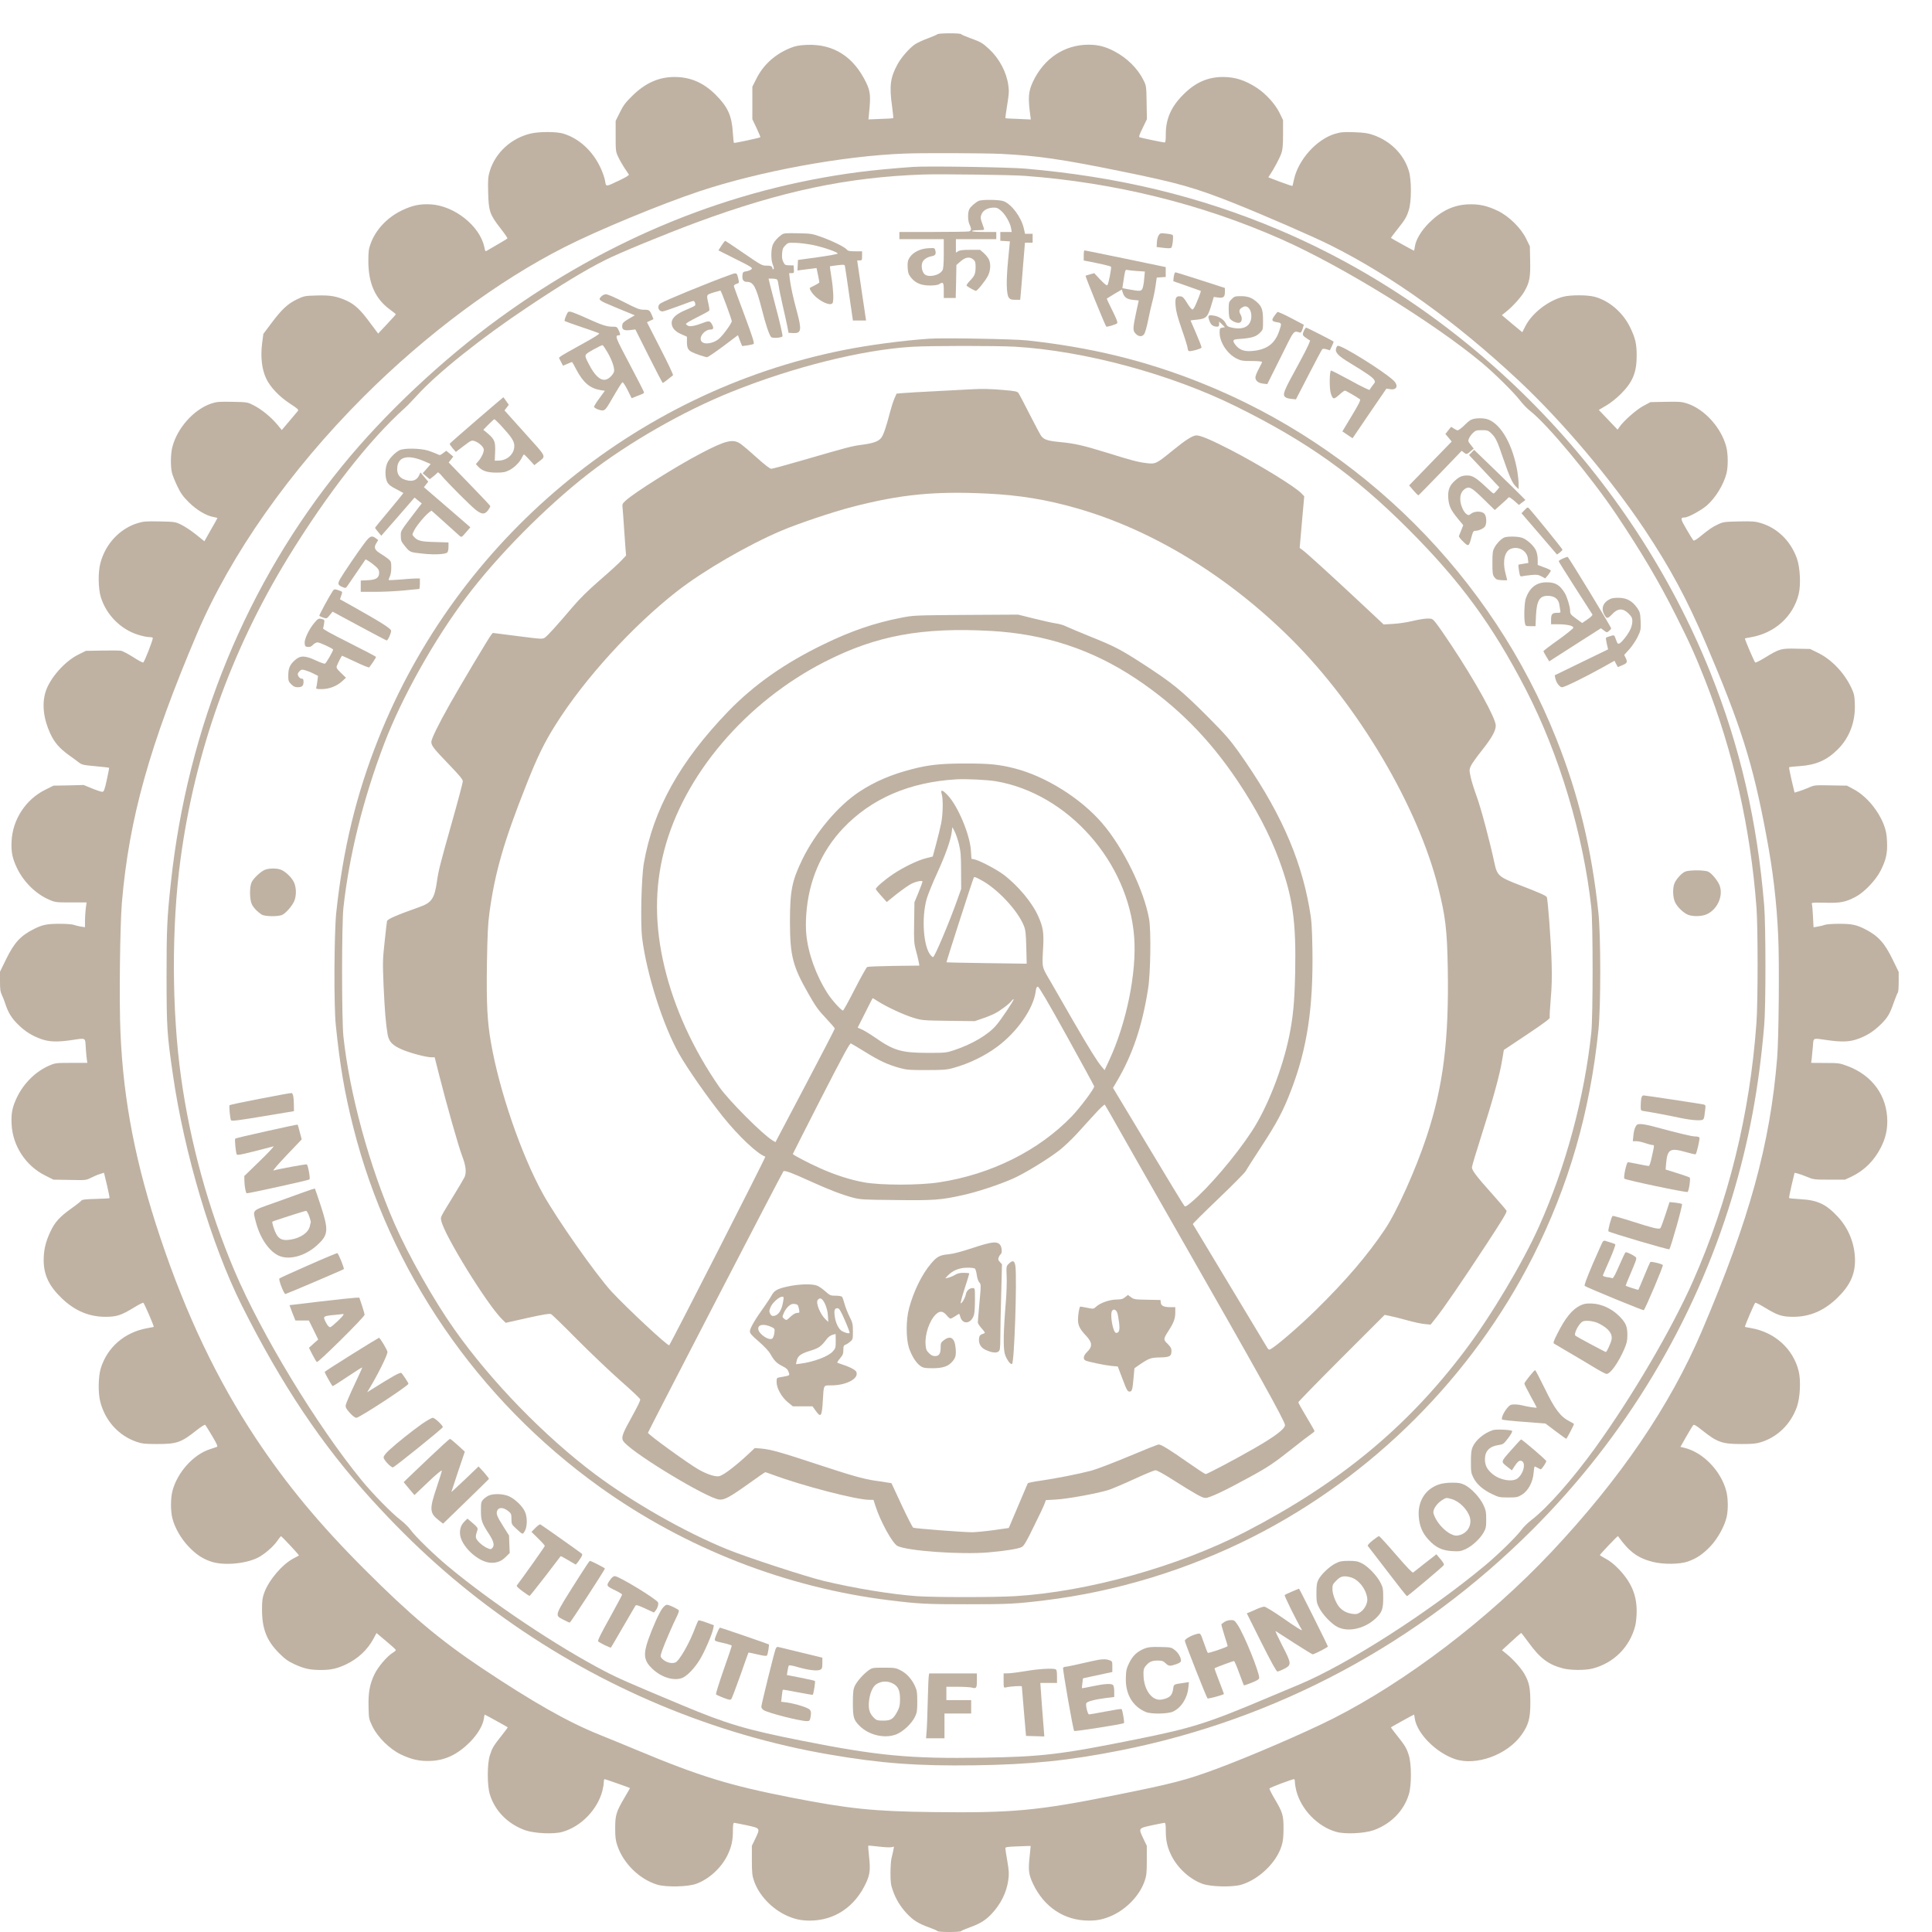 <svg width="58" height="58" viewBox="0 0 58 58" fill="none" xmlns="http://www.w3.org/2000/svg">
<path d="M28.141 1.028C28.127 1.042 27.996 1.099 27.847 1.154C27.702 1.208 27.531 1.288 27.468 1.33C27.3 1.447 27.061 1.718 26.95 1.92C26.727 2.322 26.693 2.579 26.782 3.203C26.807 3.385 26.821 3.542 26.816 3.548C26.81 3.553 26.639 3.565 26.437 3.57L26.072 3.585L26.095 3.34C26.14 2.884 26.126 2.741 26.009 2.493C25.633 1.704 25.029 1.316 24.225 1.347C23.983 1.359 23.886 1.376 23.726 1.441C23.27 1.624 22.914 1.946 22.706 2.365L22.586 2.604V3.092V3.579L22.712 3.844C22.78 3.986 22.831 4.112 22.826 4.12C22.803 4.14 22.048 4.303 22.033 4.289C22.025 4.28 22.011 4.138 21.999 3.969C21.968 3.468 21.845 3.203 21.478 2.838C21.116 2.479 20.722 2.311 20.249 2.311C19.776 2.311 19.369 2.493 18.978 2.881C18.776 3.077 18.71 3.169 18.608 3.377L18.482 3.63V4.089C18.482 4.525 18.485 4.556 18.559 4.71C18.599 4.799 18.685 4.947 18.744 5.038C18.807 5.129 18.867 5.218 18.878 5.238C18.89 5.26 18.802 5.317 18.596 5.414C18.166 5.617 18.197 5.617 18.163 5.42C18.146 5.329 18.086 5.158 18.032 5.044C17.793 4.528 17.382 4.152 16.903 4.009C16.701 3.949 16.182 3.949 15.931 4.009C15.35 4.146 14.871 4.582 14.703 5.138C14.652 5.306 14.646 5.386 14.655 5.779C14.669 6.338 14.703 6.44 15.02 6.848C15.145 7.007 15.239 7.144 15.233 7.156C15.228 7.167 15.102 7.244 14.957 7.327C14.812 7.412 14.663 7.498 14.629 7.518C14.572 7.558 14.566 7.552 14.538 7.409C14.401 6.782 13.643 6.178 12.933 6.135C12.603 6.118 12.383 6.164 12.061 6.318C11.622 6.529 11.277 6.899 11.126 7.315C11.069 7.469 11.058 7.555 11.058 7.837C11.058 8.507 11.266 8.974 11.711 9.296C11.805 9.364 11.882 9.427 11.882 9.436C11.882 9.444 11.762 9.578 11.617 9.732L11.352 10.014L11.109 9.689C10.822 9.299 10.656 9.145 10.422 9.034C10.117 8.894 9.921 8.857 9.505 8.871C9.149 8.88 9.126 8.886 8.921 8.983C8.641 9.117 8.462 9.282 8.157 9.689L7.906 10.023L7.869 10.305C7.818 10.718 7.86 11.083 7.989 11.36C8.117 11.63 8.385 11.909 8.718 12.126C8.946 12.274 8.972 12.3 8.94 12.34C8.921 12.366 8.804 12.502 8.681 12.648L8.459 12.91L8.319 12.739C8.131 12.517 7.852 12.289 7.618 12.169C7.43 12.072 7.424 12.072 6.977 12.063C6.575 12.055 6.504 12.061 6.341 12.115C5.823 12.289 5.324 12.844 5.176 13.414C5.121 13.62 5.116 13.996 5.161 14.19C5.178 14.264 5.25 14.443 5.321 14.591C5.426 14.811 5.489 14.899 5.669 15.079C5.899 15.31 6.202 15.489 6.418 15.523C6.478 15.535 6.527 15.546 6.527 15.552C6.527 15.56 6.438 15.717 6.33 15.905L6.136 16.25L5.882 16.045C5.743 15.934 5.546 15.803 5.444 15.754C5.264 15.666 5.247 15.663 4.794 15.654C4.389 15.646 4.306 15.652 4.138 15.703C3.588 15.871 3.158 16.336 3.01 16.92C2.941 17.185 2.95 17.672 3.024 17.917C3.186 18.453 3.617 18.889 4.141 19.055C4.264 19.094 4.415 19.126 4.477 19.126C4.537 19.126 4.588 19.137 4.588 19.151C4.588 19.228 4.332 19.881 4.298 19.89C4.278 19.892 4.138 19.821 3.993 19.724C3.845 19.63 3.685 19.548 3.637 19.536C3.588 19.528 3.329 19.525 3.061 19.53L2.576 19.539L2.36 19.647C1.941 19.852 1.496 20.36 1.368 20.77C1.254 21.138 1.305 21.58 1.51 22.024C1.636 22.292 1.778 22.457 2.063 22.666C2.175 22.745 2.311 22.845 2.365 22.888C2.457 22.959 2.505 22.97 2.864 23.002C3.084 23.022 3.269 23.044 3.275 23.047C3.28 23.053 3.249 23.215 3.206 23.412C3.138 23.723 3.118 23.771 3.069 23.771C3.041 23.771 2.901 23.726 2.762 23.669L2.511 23.566L2.058 23.578L1.605 23.586L1.359 23.709C0.775 23.996 0.379 24.601 0.348 25.25C0.331 25.581 0.37 25.766 0.513 26.066C0.718 26.487 1.08 26.841 1.482 27.012C1.659 27.089 1.687 27.092 2.132 27.092H2.599L2.574 27.277C2.562 27.379 2.551 27.548 2.551 27.65V27.835L2.422 27.816C2.351 27.804 2.257 27.781 2.214 27.764C2.169 27.747 1.978 27.733 1.787 27.733C1.416 27.733 1.274 27.761 1.023 27.887C0.616 28.092 0.43 28.294 0.185 28.793L0 29.172V29.466C0 29.694 0.011 29.782 0.054 29.865C0.083 29.922 0.128 30.041 0.157 30.127C0.245 30.398 0.345 30.563 0.539 30.754C0.755 30.965 0.963 31.099 1.245 31.196C1.476 31.278 1.724 31.287 2.152 31.224C2.596 31.159 2.554 31.136 2.576 31.472C2.588 31.634 2.602 31.797 2.611 31.837L2.622 31.908H2.146C1.687 31.908 1.659 31.911 1.482 31.988C1.08 32.159 0.718 32.512 0.513 32.934C0.37 33.233 0.331 33.419 0.348 33.749C0.379 34.399 0.775 35.003 1.359 35.291L1.605 35.414L2.095 35.422C2.582 35.434 2.588 35.431 2.739 35.354C2.824 35.311 2.944 35.26 3.007 35.243L3.121 35.206L3.212 35.582C3.26 35.787 3.295 35.961 3.286 35.969C3.28 35.978 3.092 35.986 2.87 35.992C2.571 36.001 2.46 36.012 2.445 36.041C2.431 36.061 2.297 36.169 2.14 36.28C1.79 36.531 1.644 36.69 1.51 36.981C1.368 37.283 1.311 37.531 1.311 37.839C1.314 38.281 1.473 38.611 1.864 38.985C2.254 39.355 2.676 39.532 3.172 39.532C3.511 39.529 3.634 39.489 4.027 39.25C4.161 39.167 4.286 39.104 4.303 39.11C4.326 39.116 4.617 39.788 4.617 39.834C4.617 39.837 4.532 39.854 4.429 39.871C3.745 39.991 3.218 40.444 3.024 41.082C2.95 41.327 2.941 41.815 3.01 42.08C3.155 42.653 3.562 43.1 4.101 43.285C4.261 43.34 4.352 43.351 4.705 43.351C5.31 43.351 5.435 43.308 5.897 42.941C6.031 42.835 6.147 42.761 6.162 42.775C6.173 42.787 6.267 42.938 6.37 43.111C6.527 43.377 6.546 43.425 6.504 43.439C6.478 43.448 6.384 43.479 6.298 43.508C5.803 43.667 5.318 44.209 5.176 44.764C5.119 44.99 5.119 45.36 5.176 45.585C5.247 45.865 5.435 46.19 5.652 46.42C5.877 46.657 6.059 46.782 6.316 46.873C6.68 47.008 7.367 46.953 7.746 46.76C7.94 46.66 8.202 46.435 8.322 46.261C8.376 46.184 8.427 46.118 8.436 46.118C8.456 46.115 8.986 46.685 8.975 46.697C8.969 46.703 8.892 46.742 8.806 46.788C8.467 46.968 8.071 47.435 7.932 47.817C7.877 47.968 7.866 48.056 7.866 48.319C7.866 48.9 8.006 49.256 8.379 49.63C8.556 49.806 8.647 49.872 8.838 49.96C9.134 50.097 9.305 50.134 9.642 50.134C9.935 50.134 10.123 50.091 10.383 49.969C10.745 49.798 11.035 49.527 11.215 49.191L11.303 49.025L11.594 49.27C11.753 49.401 11.884 49.521 11.884 49.535C11.884 49.55 11.842 49.587 11.788 49.618C11.62 49.724 11.354 50.034 11.246 50.254C11.101 50.55 11.052 50.812 11.064 51.248C11.072 51.596 11.075 51.61 11.183 51.833C11.343 52.157 11.696 52.505 12.03 52.668C12.358 52.824 12.603 52.879 12.939 52.864C13.369 52.844 13.74 52.668 14.107 52.3C14.338 52.066 14.498 51.798 14.527 51.59C14.535 51.528 14.546 51.474 14.552 51.474C14.563 51.474 15.228 51.841 15.242 51.855C15.245 51.861 15.165 51.972 15.059 52.103C14.812 52.414 14.774 52.48 14.706 52.696C14.623 52.953 14.623 53.611 14.706 53.87C14.857 54.366 15.248 54.76 15.766 54.945C16.046 55.042 16.63 55.07 16.889 54.993C17.445 54.834 17.935 54.326 18.083 53.765C18.106 53.674 18.126 53.557 18.126 53.505C18.126 53.454 18.137 53.411 18.152 53.411C18.172 53.411 18.901 53.668 18.913 53.679C18.916 53.679 18.841 53.81 18.75 53.964C18.499 54.389 18.468 54.492 18.468 54.888C18.468 55.156 18.482 55.258 18.534 55.409C18.716 55.945 19.198 56.415 19.728 56.578C19.998 56.66 20.648 56.646 20.905 56.552C21.284 56.413 21.646 56.082 21.834 55.706C21.956 55.458 22.002 55.258 22.002 54.97C22.002 54.791 22.011 54.722 22.039 54.722C22.056 54.722 22.23 54.757 22.424 54.797C22.831 54.888 22.826 54.879 22.672 55.204L22.572 55.412V55.845C22.572 56.21 22.581 56.307 22.632 56.455C22.777 56.889 23.162 57.299 23.615 57.507C23.857 57.615 24.043 57.658 24.311 57.658C25.057 57.658 25.673 57.242 26.006 56.512C26.114 56.273 26.132 56.133 26.092 55.757C26.072 55.572 26.06 55.415 26.066 55.409C26.072 55.404 26.212 55.415 26.374 55.435C26.539 55.455 26.71 55.464 26.756 55.455L26.838 55.438L26.816 55.557C26.801 55.623 26.779 55.728 26.762 55.791C26.747 55.854 26.733 56.053 26.733 56.233C26.733 56.507 26.744 56.592 26.804 56.755C26.893 57.011 27.024 57.228 27.212 57.433C27.403 57.641 27.568 57.746 27.879 57.858C28.018 57.909 28.138 57.96 28.147 57.974C28.166 58.009 28.834 58.009 28.853 57.974C28.862 57.96 28.982 57.909 29.121 57.858C29.426 57.749 29.592 57.644 29.774 57.45C30.05 57.154 30.218 56.809 30.27 56.438C30.296 56.253 30.29 56.165 30.241 55.874C30.207 55.683 30.181 55.509 30.181 55.486C30.181 55.449 30.247 55.441 30.561 55.429C30.766 55.421 30.94 55.415 30.942 55.418C30.942 55.418 30.928 55.572 30.908 55.754C30.866 56.142 30.883 56.276 31.008 56.544C31.341 57.253 31.951 57.658 32.69 57.658C32.957 57.658 33.143 57.615 33.385 57.507C33.838 57.299 34.223 56.889 34.368 56.455C34.419 56.307 34.428 56.21 34.428 55.845V55.412L34.328 55.204C34.174 54.879 34.169 54.888 34.579 54.797C34.77 54.757 34.944 54.722 34.964 54.722C34.989 54.722 34.998 54.791 34.998 54.97C34.998 55.258 35.044 55.458 35.166 55.706C35.354 56.082 35.716 56.413 36.095 56.552C36.352 56.646 37.002 56.66 37.272 56.578C37.802 56.415 38.321 55.914 38.475 55.412C38.518 55.273 38.532 55.147 38.532 54.891C38.532 54.495 38.509 54.415 38.264 53.999C38.173 53.847 38.105 53.708 38.11 53.691C38.119 53.665 38.791 53.411 38.851 53.411C38.863 53.411 38.874 53.454 38.874 53.505C38.874 53.557 38.894 53.674 38.917 53.765C39.065 54.326 39.555 54.834 40.111 54.993C40.37 55.07 40.955 55.042 41.234 54.945C41.752 54.76 42.143 54.366 42.294 53.87C42.377 53.611 42.377 52.953 42.294 52.696C42.226 52.48 42.188 52.414 41.941 52.103C41.835 51.972 41.755 51.861 41.758 51.855C41.772 51.841 42.437 51.474 42.448 51.474C42.454 51.474 42.465 51.522 42.471 51.582C42.533 52.035 43.106 52.616 43.682 52.81C44.315 53.021 45.247 52.682 45.674 52.086C45.888 51.784 45.942 51.593 45.942 51.114C45.942 50.67 45.908 50.507 45.765 50.254C45.666 50.08 45.418 49.803 45.224 49.649L45.09 49.541L45.372 49.282C45.526 49.139 45.66 49.022 45.666 49.022C45.674 49.022 45.777 49.156 45.896 49.319C46.238 49.789 46.492 49.977 46.928 50.088C47.153 50.145 47.589 50.148 47.809 50.091C48.447 49.926 48.926 49.447 49.091 48.809C49.114 48.715 49.134 48.518 49.134 48.364C49.134 47.88 48.971 47.501 48.601 47.11C48.459 46.962 48.33 46.859 48.205 46.794C48.105 46.742 48.025 46.691 48.031 46.683C48.045 46.645 48.561 46.104 48.573 46.115C48.906 46.583 49.16 46.771 49.613 46.888C49.935 46.97 50.439 46.965 50.684 46.873C50.944 46.779 51.123 46.657 51.354 46.415C51.574 46.181 51.782 45.799 51.839 45.523C51.884 45.306 51.879 44.97 51.824 44.764C51.668 44.16 51.126 43.599 50.568 43.465L50.448 43.436L50.622 43.129C50.719 42.961 50.81 42.807 50.83 42.787C50.855 42.755 50.91 42.787 51.1 42.938C51.559 43.303 51.699 43.351 52.286 43.351C52.611 43.351 52.728 43.34 52.87 43.294C53.369 43.137 53.76 42.752 53.945 42.234C54.042 41.957 54.067 41.436 53.996 41.156C53.828 40.489 53.281 39.996 52.571 39.871C52.468 39.854 52.383 39.837 52.383 39.834C52.386 39.783 52.671 39.119 52.694 39.11C52.714 39.104 52.839 39.167 52.973 39.25C53.366 39.489 53.489 39.529 53.828 39.532C54.324 39.532 54.746 39.355 55.136 38.985C55.524 38.614 55.686 38.281 55.689 37.847C55.689 37.357 55.504 36.881 55.17 36.525C54.823 36.152 54.566 36.029 54.059 36.001C53.874 35.989 53.72 35.975 53.711 35.967C53.703 35.961 53.737 35.787 53.785 35.582L53.874 35.208L53.962 35.228C54.01 35.24 54.142 35.285 54.25 35.331C54.441 35.411 54.466 35.414 54.919 35.414H55.39L55.586 35.322C55.971 35.137 56.268 34.841 56.47 34.439C56.601 34.177 56.658 33.94 56.658 33.658C56.655 32.9 56.213 32.284 55.461 32.002C55.23 31.917 55.202 31.911 54.797 31.911L54.372 31.908L54.389 31.78C54.398 31.709 54.412 31.546 54.424 31.415C54.446 31.144 54.407 31.161 54.848 31.224C55.276 31.287 55.524 31.278 55.755 31.196C56.037 31.099 56.245 30.965 56.461 30.754C56.669 30.549 56.735 30.44 56.86 30.076C56.909 29.939 56.96 29.816 56.974 29.799C56.989 29.785 57 29.64 57 29.474V29.178L56.818 28.804C56.572 28.3 56.382 28.092 55.977 27.887C55.726 27.761 55.584 27.733 55.213 27.733C55.022 27.733 54.831 27.747 54.785 27.764C54.743 27.781 54.646 27.804 54.575 27.816L54.444 27.838L54.426 27.508C54.418 27.325 54.404 27.157 54.392 27.134C54.378 27.097 54.432 27.092 54.788 27.1C55.247 27.114 55.401 27.083 55.703 26.926C55.963 26.79 56.307 26.43 56.45 26.151C56.621 25.82 56.666 25.612 56.65 25.268C56.641 25.048 56.618 24.934 56.558 24.772C56.39 24.327 56.025 23.894 55.649 23.694L55.447 23.586L54.962 23.578C54.492 23.569 54.469 23.569 54.31 23.64C54.218 23.68 54.082 23.731 54.008 23.754L53.874 23.794L53.785 23.421C53.737 23.213 53.703 23.039 53.711 23.033C53.717 23.025 53.862 23.01 54.03 22.999C54.523 22.965 54.851 22.819 55.179 22.489C55.529 22.135 55.706 21.657 55.683 21.127C55.675 20.887 55.66 20.824 55.581 20.653C55.37 20.203 54.994 19.804 54.583 19.602L54.341 19.482L53.931 19.474C53.466 19.462 53.423 19.474 52.964 19.756C52.833 19.835 52.714 19.895 52.694 19.89C52.671 19.881 52.386 19.217 52.383 19.166C52.383 19.163 52.468 19.146 52.571 19.129C53.281 19.003 53.828 18.51 53.996 17.843C54.067 17.564 54.042 17.042 53.945 16.766C53.757 16.241 53.363 15.854 52.862 15.703C52.694 15.652 52.611 15.646 52.206 15.654C51.773 15.663 51.73 15.669 51.579 15.74C51.406 15.82 51.309 15.888 51.032 16.113C50.921 16.204 50.855 16.241 50.835 16.222C50.821 16.207 50.727 16.056 50.627 15.885C50.445 15.572 50.439 15.535 50.576 15.535C50.679 15.535 51.075 15.318 51.237 15.178C51.502 14.945 51.739 14.56 51.83 14.215C51.881 14.016 51.881 13.631 51.824 13.414C51.676 12.844 51.178 12.289 50.656 12.115C50.493 12.061 50.422 12.055 50.009 12.063L49.547 12.072L49.334 12.186C49.128 12.294 48.732 12.645 48.61 12.827L48.561 12.899L48.279 12.602L47.997 12.306L48.216 12.177C48.35 12.101 48.527 11.958 48.667 11.818C49.014 11.471 49.134 11.18 49.134 10.684C49.134 10.319 49.097 10.16 48.943 9.838C48.727 9.384 48.31 9.025 47.866 8.908C47.646 8.851 47.148 8.851 46.928 8.908C46.478 9.025 45.999 9.396 45.797 9.783L45.7 9.974L45.392 9.718L45.087 9.461L45.221 9.353C45.418 9.196 45.666 8.92 45.765 8.746C45.919 8.478 45.948 8.316 45.936 7.828L45.928 7.395L45.817 7.167C45.657 6.842 45.304 6.494 44.97 6.332C44.639 6.172 44.397 6.121 44.061 6.135C43.625 6.158 43.257 6.335 42.892 6.7C42.662 6.933 42.502 7.201 42.474 7.409C42.465 7.472 42.454 7.526 42.448 7.526C42.437 7.526 41.772 7.159 41.758 7.144C41.755 7.139 41.835 7.027 41.941 6.896C42.188 6.586 42.226 6.52 42.294 6.304C42.377 6.047 42.377 5.389 42.294 5.129C42.143 4.633 41.752 4.24 41.234 4.055C41.063 3.995 40.96 3.981 40.65 3.969C40.325 3.958 40.248 3.967 40.074 4.018C39.515 4.189 38.968 4.804 38.843 5.403C38.823 5.497 38.803 5.58 38.8 5.582C38.797 5.588 38.632 5.534 38.432 5.46L38.076 5.323L38.124 5.249C38.247 5.067 38.421 4.739 38.466 4.605C38.506 4.494 38.518 4.368 38.518 4.032V3.605L38.41 3.382C38.276 3.117 38.008 2.821 37.737 2.641C37.386 2.41 37.078 2.311 36.717 2.311C36.258 2.311 35.884 2.476 35.525 2.838C35.16 3.2 34.998 3.568 34.998 4.026C34.998 4.223 34.989 4.277 34.958 4.277C34.915 4.277 34.268 4.143 34.209 4.12C34.183 4.112 34.211 4.026 34.303 3.844L34.431 3.579L34.422 3.08C34.414 2.581 34.414 2.579 34.323 2.396C34.152 2.054 33.835 1.741 33.456 1.541C33.18 1.396 32.963 1.342 32.675 1.342C31.951 1.345 31.339 1.752 31.008 2.456C30.871 2.752 30.857 2.929 30.934 3.496L30.945 3.587L30.572 3.57C30.364 3.565 30.19 3.553 30.184 3.548C30.179 3.542 30.201 3.365 30.236 3.154C30.29 2.827 30.296 2.741 30.27 2.556C30.213 2.157 29.999 1.755 29.691 1.47C29.495 1.288 29.443 1.259 29.113 1.139C28.979 1.091 28.862 1.04 28.853 1.025C28.834 0.991 28.178 0.991 28.141 1.028ZM30.039 4.619C31.142 4.673 31.88 4.779 33.673 5.146C35.368 5.491 35.864 5.631 37.041 6.098C37.928 6.452 39.424 7.102 39.934 7.358C41.815 8.299 43.725 9.675 45.617 11.448C46.922 12.676 48.359 14.378 49.371 15.894C50.14 17.051 50.642 17.98 51.215 19.325C52.263 21.788 52.617 22.899 53.021 25.054C53.227 26.14 53.335 27.057 53.383 28.103C53.42 28.878 53.401 31.161 53.352 31.751C53.141 34.356 52.52 36.608 51.089 39.962C50.137 42.202 48.641 44.394 46.578 46.589C44.674 48.609 42.22 50.479 40 51.602C39.167 52.021 37.498 52.742 36.494 53.112C35.591 53.446 35.192 53.548 33.473 53.893C31.142 54.361 30.398 54.429 28.001 54.4C26.22 54.378 25.496 54.303 23.755 53.964C21.897 53.6 21.01 53.329 19.109 52.534C18.733 52.377 18.226 52.169 17.983 52.072C17.037 51.69 16.003 51.103 14.464 50.077C13.207 49.236 12.318 48.489 10.944 47.113C9.59 45.759 8.607 44.574 7.681 43.18C6.521 41.43 5.586 39.469 4.816 37.166C4.073 34.946 3.705 33.059 3.617 31.01C3.574 30.084 3.602 27.793 3.659 27.1C3.873 24.575 4.492 22.369 5.919 19.012C6.926 16.649 8.701 14.124 10.913 11.912C12.782 10.043 14.945 8.432 16.955 7.415C17.944 6.913 19.853 6.124 20.99 5.745C22.794 5.144 25.297 4.682 27.146 4.611C27.691 4.588 29.523 4.596 30.039 4.619Z" fill="#BFB2A3"/>
<path d="M27.424 5.01C26.908 5.044 26.151 5.116 25.79 5.165C21.936 5.666 18.297 7.144 14.987 9.553C13.282 10.794 11.545 12.424 10.273 13.988C7.416 17.491 5.633 21.823 5.132 26.478C5.014 27.558 5 27.896 5 29.328C5.003 30.852 5.011 31.03 5.189 32.25C5.527 34.608 6.35 37.372 7.252 39.177C8.445 41.558 9.662 43.38 11.17 45.032C12.442 46.43 13.706 47.559 15.156 48.59C18.073 50.67 21.443 52.08 24.905 52.673C26.452 52.939 27.544 53.019 29.252 52.996C30.931 52.973 32.106 52.853 33.657 52.544C38.336 51.61 42.589 49.33 45.996 45.929C48.796 43.136 50.862 39.696 51.997 35.946C52.504 34.267 52.802 32.674 52.962 30.789C53.014 30.199 53.011 27.79 52.962 27.18C52.753 24.65 52.237 22.416 51.352 20.204C48.976 14.266 44.168 9.336 38.368 6.889C36.001 5.89 33.573 5.305 30.776 5.062C30.278 5.019 27.854 4.981 27.424 5.01ZM30.762 5.279C33.467 5.48 36.078 6.124 38.471 7.184C40.279 7.984 43.013 9.668 44.474 10.88C44.85 11.192 45.452 11.785 45.635 12.026C45.721 12.137 45.856 12.275 45.933 12.335C46.443 12.725 47.776 14.329 48.535 15.463C49.297 16.606 49.802 17.46 50.317 18.485C50.71 19.265 50.905 19.694 51.194 20.433C52.037 22.579 52.55 24.854 52.73 27.237C52.776 27.839 52.776 30.073 52.73 30.703C52.535 33.436 51.891 36.049 50.822 38.467C50.183 39.908 48.999 41.927 47.89 43.465C47.214 44.402 46.449 45.27 45.979 45.628C45.864 45.717 45.73 45.849 45.678 45.923C45.535 46.121 44.973 46.674 44.563 47.012C42.881 48.41 40.457 49.963 38.998 50.573C38.803 50.653 38.385 50.831 38.07 50.962C36.258 51.73 35.788 51.879 34.101 52.217C31.857 52.67 31.278 52.739 29.501 52.767C27.323 52.801 26.366 52.713 24.071 52.257C22.397 51.925 21.824 51.756 20.472 51.189C18.901 50.533 18.549 50.378 18.156 50.172C16.718 49.424 14.749 48.106 13.454 47.026C13.03 46.674 12.465 46.124 12.322 45.923C12.27 45.849 12.136 45.717 12.021 45.628C11.766 45.434 11.184 44.841 10.857 44.44C9.505 42.787 7.854 40.065 7.04 38.151C6.261 36.315 5.705 34.296 5.433 32.322C5.155 30.322 5.149 27.796 5.418 25.805C5.851 22.579 6.937 19.531 8.648 16.738C9.823 14.825 11.081 13.209 12.15 12.252C12.221 12.189 12.385 12.02 12.517 11.874C13.124 11.204 14.442 10.149 15.858 9.207C16.855 8.542 17.546 8.121 18.153 7.815C18.575 7.6 19.933 7.041 20.904 6.68C23.443 5.741 25.429 5.319 27.71 5.239C28.218 5.222 30.358 5.248 30.762 5.279Z" fill="#BFB2A3"/>
<path d="M29.379 6.032C29.282 6.078 29.148 6.196 29.103 6.273C29.049 6.367 29.049 6.619 29.106 6.742C29.17 6.873 29.164 6.929 29.085 6.948C29.046 6.956 28.561 6.964 28.009 6.964H27V7.071V7.179H27.667H28.333V7.612C28.333 7.907 28.321 8.071 28.294 8.113C28.206 8.269 27.876 8.341 27.755 8.231C27.679 8.164 27.645 7.974 27.694 7.87C27.73 7.784 27.842 7.714 27.979 7.69C28.082 7.671 28.109 7.623 28.076 7.508C28.058 7.444 28.052 7.441 27.867 7.452C27.627 7.465 27.412 7.572 27.309 7.728C27.252 7.819 27.242 7.867 27.248 8.028C27.258 8.191 27.273 8.237 27.349 8.333C27.482 8.499 27.654 8.571 27.921 8.571C28.064 8.569 28.158 8.555 28.194 8.531C28.315 8.451 28.333 8.478 28.333 8.719V8.946H28.512H28.691L28.703 8.451L28.712 7.955L28.836 7.848C28.982 7.717 29.115 7.698 29.221 7.792C29.276 7.838 29.288 7.88 29.288 8.004C29.288 8.215 29.261 8.282 29.121 8.424C29.055 8.494 29.006 8.561 29.018 8.574C29.039 8.606 29.264 8.732 29.297 8.732C29.339 8.732 29.576 8.438 29.654 8.29C29.736 8.135 29.752 7.923 29.685 7.784C29.661 7.736 29.594 7.65 29.533 7.596L29.421 7.5H29.127C28.909 7.5 28.815 7.511 28.764 7.543L28.697 7.583V7.382V7.179H29.303H29.909V7.071V6.964H29.546C29.324 6.964 29.182 6.954 29.182 6.938C29.182 6.921 29.264 6.911 29.364 6.911C29.464 6.911 29.546 6.903 29.546 6.889C29.546 6.879 29.518 6.796 29.485 6.702C29.433 6.56 29.43 6.522 29.464 6.437C29.509 6.316 29.642 6.241 29.815 6.233C29.921 6.23 29.958 6.244 30.058 6.332C30.188 6.445 30.33 6.699 30.355 6.86L30.373 6.964H30.2H30.03V7.096V7.229L30.176 7.237L30.318 7.246L30.264 7.808C30.203 8.438 30.212 8.834 30.285 8.936C30.327 8.989 30.361 9 30.482 9H30.627L30.645 8.804C30.654 8.7 30.688 8.314 30.715 7.947L30.77 7.286H30.885H31V7.152V7.018H30.885H30.773L30.736 6.86C30.667 6.536 30.382 6.145 30.139 6.043C30.018 5.992 29.476 5.984 29.379 6.032Z" fill="#BFB2A3"/>
<path d="M23.471 7.042C23.348 7.129 23.256 7.23 23.207 7.331C23.144 7.46 23.139 7.793 23.196 7.935C23.251 8.075 23.246 8.091 23.149 8.091C23.037 8.091 23 8.132 23 8.261V8.364H23.154C23.246 8.364 23.319 8.378 23.332 8.397C23.348 8.416 23.366 8.501 23.377 8.583C23.387 8.665 23.442 8.93 23.497 9.171C23.552 9.411 23.615 9.693 23.636 9.799L23.673 9.991L23.811 9.999C24.055 10.012 24.073 9.909 23.929 9.373C23.814 8.952 23.736 8.594 23.709 8.37L23.691 8.2H23.764C23.838 8.2 23.84 8.195 23.832 8.083L23.825 7.968L23.696 7.965C23.576 7.963 23.563 7.957 23.518 7.87C23.482 7.801 23.471 7.736 23.479 7.618C23.487 7.484 23.5 7.446 23.571 7.372C23.654 7.285 23.66 7.285 23.882 7.29C24.008 7.293 24.238 7.323 24.395 7.353C24.704 7.416 25.152 7.569 25.149 7.613C25.149 7.626 24.88 7.676 24.552 7.722L23.956 7.804L23.948 7.963L23.94 8.121L24.078 8.102C24.154 8.094 24.283 8.077 24.364 8.066L24.513 8.047L24.555 8.247C24.578 8.359 24.597 8.46 24.597 8.474C24.597 8.49 24.531 8.531 24.453 8.569C24.374 8.605 24.309 8.643 24.309 8.651C24.309 8.706 24.403 8.837 24.497 8.919C24.72 9.108 24.963 9.187 25 9.086C25.031 8.998 25.016 8.665 24.961 8.337C24.932 8.154 24.911 8.001 24.916 7.995C24.922 7.993 25.021 7.976 25.139 7.963C25.325 7.941 25.353 7.943 25.364 7.982C25.369 8.004 25.427 8.384 25.489 8.824L25.605 9.622H25.804H26L25.866 8.72L25.733 7.818H25.806C25.877 7.818 25.88 7.812 25.88 7.681V7.544H25.675C25.505 7.544 25.461 7.536 25.422 7.492C25.356 7.413 24.989 7.233 24.66 7.115C24.385 7.017 24.361 7.011 23.956 7.003C23.594 6.995 23.529 7.001 23.471 7.042Z" fill="#BFB2A3"/>
<path d="M34.782 7.067C34.756 7.107 34.733 7.204 34.73 7.279L34.724 7.416L34.936 7.442C35.096 7.459 35.151 7.456 35.168 7.431C35.205 7.37 35.234 7.084 35.205 7.056C35.191 7.041 35.102 7.021 35.005 7.013C34.839 6.995 34.827 6.998 34.782 7.067Z" fill="#BFB2A3"/>
<path d="M21.659 7.373L21.567 7.517L22.085 7.777C22.558 8.012 22.601 8.041 22.561 8.081C22.535 8.106 22.466 8.135 22.406 8.144C22.303 8.161 22.297 8.169 22.288 8.27C22.277 8.401 22.32 8.462 22.423 8.462C22.618 8.462 22.695 8.605 22.867 9.269C22.99 9.756 23.087 10.042 23.15 10.119C23.185 10.159 23.445 10.145 23.491 10.099C23.505 10.085 23.417 9.693 23.285 9.2C23.159 8.722 23.056 8.313 23.056 8.295C23.056 8.275 23.087 8.261 23.128 8.261C23.19 8.261 23.199 8.25 23.199 8.164C23.199 7.995 23.179 7.975 23.016 7.975C22.875 7.975 22.85 7.96 22.329 7.603C22.031 7.396 21.779 7.23 21.77 7.23C21.762 7.23 21.71 7.296 21.659 7.373Z" fill="#BFB2A3"/>
<path d="M32.534 7.668V7.82L32.935 7.9C33.158 7.946 33.344 7.995 33.353 8.006C33.373 8.041 33.279 8.527 33.244 8.562C33.227 8.582 33.156 8.524 33.032 8.396L32.849 8.201L32.726 8.235C32.66 8.252 32.597 8.273 32.589 8.278C32.574 8.287 33.175 9.764 33.21 9.804C33.227 9.824 33.511 9.739 33.539 9.704C33.559 9.678 33.516 9.567 33.393 9.32C33.296 9.129 33.221 8.968 33.227 8.963C33.233 8.957 33.336 8.894 33.456 8.822L33.677 8.693L33.708 8.788C33.754 8.931 33.831 8.983 34.017 9.003L34.186 9.02L34.117 9.335C34.006 9.856 34.003 9.922 34.089 10.013C34.183 10.114 34.292 10.119 34.352 10.025C34.378 9.988 34.43 9.804 34.467 9.615C34.504 9.429 34.561 9.18 34.593 9.06C34.627 8.94 34.67 8.728 34.69 8.587L34.727 8.333L34.862 8.324L34.996 8.315V8.167V8.018L33.785 7.766C33.121 7.628 32.569 7.517 32.557 7.517C32.543 7.517 32.534 7.585 32.534 7.668ZM34.117 8.135L34.37 8.152L34.349 8.373C34.341 8.493 34.315 8.622 34.298 8.662C34.261 8.745 34.218 8.748 33.894 8.688L33.694 8.65L33.737 8.37C33.771 8.144 33.785 8.092 33.823 8.101C33.846 8.109 33.98 8.124 34.117 8.135Z" fill="#BFB2A3"/>
<path d="M35.237 8.304C35.228 8.376 35.222 8.439 35.228 8.444C35.234 8.447 35.42 8.513 35.641 8.588C35.861 8.665 36.047 8.731 36.05 8.734C36.056 8.739 36.013 8.868 35.95 9.017C35.881 9.192 35.827 9.292 35.798 9.292C35.775 9.292 35.703 9.206 35.638 9.097C35.546 8.946 35.506 8.903 35.443 8.897C35.303 8.88 35.274 8.934 35.291 9.177C35.303 9.338 35.351 9.518 35.48 9.893C35.578 10.168 35.655 10.423 35.655 10.46C35.655 10.495 35.672 10.532 35.695 10.54C35.741 10.558 36.047 10.475 36.07 10.437C36.079 10.423 36.007 10.237 35.913 10.019C35.818 9.805 35.741 9.624 35.741 9.621C35.741 9.618 35.832 9.604 35.941 9.596C36.21 9.567 36.256 9.521 36.359 9.18L36.439 8.914L36.565 8.931C36.729 8.954 36.772 8.917 36.772 8.765V8.645L36.044 8.41C35.643 8.281 35.303 8.175 35.285 8.175C35.271 8.175 35.248 8.233 35.237 8.304Z" fill="#BFB2A3"/>
<path d="M21.954 8.238C21.332 8.459 19.967 9.017 19.829 9.108C19.715 9.18 19.758 9.349 19.889 9.349C19.924 9.349 20.136 9.277 20.365 9.192C20.594 9.106 20.794 9.034 20.814 9.034C20.857 9.034 20.894 9.146 20.86 9.177C20.849 9.189 20.734 9.243 20.611 9.295C20.307 9.418 20.164 9.547 20.164 9.693C20.164 9.839 20.262 9.953 20.465 10.039L20.622 10.108V10.259C20.622 10.443 20.654 10.509 20.771 10.569C20.88 10.626 21.166 10.72 21.227 10.723C21.25 10.723 21.47 10.575 21.713 10.394L22.154 10.062L22.214 10.228C22.249 10.32 22.28 10.391 22.286 10.391C22.292 10.388 22.363 10.377 22.441 10.368C22.521 10.357 22.604 10.337 22.624 10.325C22.652 10.305 22.592 10.114 22.355 9.475C22.183 9.02 22.04 8.627 22.034 8.602C22.025 8.57 22.048 8.544 22.106 8.524C22.192 8.496 22.192 8.493 22.166 8.373C22.123 8.187 22.117 8.181 21.954 8.238ZM21.805 9.16C21.894 9.403 21.968 9.618 21.968 9.641C21.968 9.707 21.699 10.076 21.579 10.174C21.387 10.334 21.083 10.357 21.041 10.214C20.997 10.085 21.169 9.893 21.33 9.893C21.418 9.893 21.433 9.85 21.381 9.75C21.318 9.63 21.287 9.624 21.106 9.693C20.869 9.784 20.714 9.813 20.651 9.778C20.619 9.761 20.594 9.736 20.594 9.721C20.594 9.704 20.748 9.615 20.934 9.521C21.123 9.429 21.284 9.338 21.292 9.323C21.304 9.309 21.29 9.214 21.267 9.114C21.204 8.842 21.201 8.851 21.418 8.782C21.524 8.751 21.619 8.722 21.627 8.722C21.636 8.719 21.716 8.917 21.805 9.16Z" fill="#BFB2A3"/>
<path d="M18.046 8.905C17.954 9.003 17.971 9.017 18.461 9.22C18.681 9.312 18.905 9.403 18.959 9.426L19.056 9.466L18.873 9.572C18.727 9.658 18.687 9.696 18.681 9.759C18.664 9.893 18.721 9.93 18.91 9.91L19.074 9.89L19.477 10.695C19.698 11.136 19.887 11.497 19.898 11.497C19.913 11.497 20.096 11.356 20.205 11.265C20.216 11.253 20.047 10.89 19.824 10.46L19.423 9.673L19.52 9.627L19.618 9.581L19.575 9.472C19.506 9.309 19.489 9.298 19.326 9.298C19.197 9.298 19.119 9.266 18.727 9.066C18.472 8.934 18.243 8.834 18.195 8.834C18.143 8.834 18.086 8.862 18.046 8.905Z" fill="#BFB2A3"/>
<path d="M36.975 8.98C36.892 9.063 36.886 9.08 36.886 9.28C36.886 9.401 36.9 9.521 36.914 9.552C36.952 9.621 37.089 9.693 37.184 9.693C37.281 9.693 37.312 9.558 37.238 9.435C37.181 9.335 37.204 9.272 37.318 9.215C37.456 9.143 37.582 9.306 37.565 9.53C37.542 9.796 37.333 9.908 36.998 9.839C36.866 9.81 36.837 9.793 36.8 9.713C36.746 9.595 36.599 9.501 36.442 9.475C36.27 9.449 36.25 9.469 36.305 9.624C36.348 9.756 36.419 9.807 36.545 9.807C36.585 9.807 36.599 9.787 36.599 9.73V9.653L36.688 9.739L36.774 9.822L36.694 9.836C36.62 9.85 36.614 9.859 36.614 9.993C36.617 10.28 36.846 10.626 37.123 10.764C37.252 10.829 37.304 10.838 37.579 10.838C37.759 10.838 37.888 10.85 37.888 10.867C37.888 10.881 37.842 10.976 37.788 11.076C37.733 11.176 37.688 11.29 37.688 11.331C37.688 11.431 37.776 11.502 37.922 11.517L38.045 11.531L38.441 10.738C38.873 9.867 38.821 9.933 39.031 9.985C39.053 9.991 39.082 9.945 39.105 9.873L39.142 9.75L38.756 9.547C38.544 9.435 38.361 9.355 38.349 9.366C38.149 9.61 38.149 9.644 38.349 9.676C38.478 9.696 38.481 9.71 38.403 9.936C38.283 10.288 38.074 10.463 37.708 10.523C37.424 10.566 37.267 10.535 37.138 10.409C37.078 10.348 37.029 10.274 37.029 10.245C37.029 10.194 37.055 10.185 37.267 10.171C37.582 10.145 37.711 10.105 37.822 9.993C37.917 9.899 37.917 9.896 37.917 9.624C37.917 9.3 37.882 9.2 37.73 9.066C37.579 8.934 37.461 8.891 37.247 8.891C37.078 8.891 37.055 8.9 36.975 8.98Z" fill="#BFB2A3"/>
<path d="M16.992 9.484C16.961 9.558 16.941 9.63 16.952 9.638C16.964 9.647 17.193 9.73 17.459 9.819C17.728 9.91 17.963 9.993 17.986 10.008C18.012 10.022 17.831 10.134 17.462 10.337C17.153 10.506 16.872 10.666 16.84 10.692L16.78 10.741L16.84 10.861L16.901 10.978L17.032 10.924C17.104 10.892 17.167 10.867 17.173 10.867C17.178 10.867 17.238 10.97 17.302 11.096C17.511 11.491 17.711 11.66 18.04 11.714L18.158 11.731L17.989 11.963C17.894 12.089 17.826 12.204 17.834 12.218C17.866 12.267 18.023 12.33 18.098 12.321C18.16 12.316 18.198 12.27 18.301 12.098C18.576 11.623 18.662 11.485 18.69 11.477C18.707 11.471 18.773 11.577 18.842 11.711L18.962 11.955L19.111 11.895C19.194 11.86 19.28 11.829 19.3 11.82C19.317 11.812 19.334 11.794 19.334 11.777C19.334 11.763 19.14 11.382 18.902 10.932C18.467 10.111 18.45 10.068 18.584 10.065C18.63 10.065 18.627 10.031 18.57 9.907C18.524 9.813 18.513 9.807 18.39 9.807C18.209 9.807 18.072 9.761 17.616 9.555C17.405 9.458 17.19 9.372 17.141 9.361C17.058 9.346 17.049 9.352 16.992 9.484ZM18.241 10.583C18.381 10.827 18.458 11.067 18.433 11.159C18.401 11.256 18.278 11.376 18.186 11.396C18.023 11.434 17.851 11.273 17.674 10.924C17.53 10.64 17.525 10.661 17.808 10.497C17.946 10.42 18.075 10.357 18.089 10.363C18.106 10.366 18.172 10.466 18.241 10.583Z" fill="#BFB2A3"/>
<path d="M39.139 9.942C39.091 10.062 39.096 10.071 39.263 10.182L39.331 10.225L39.28 10.354C39.251 10.423 39.117 10.686 38.979 10.938C38.527 11.76 38.492 11.846 38.59 11.926C38.615 11.946 38.696 11.969 38.77 11.975L38.905 11.989L39.288 11.247C39.497 10.841 39.681 10.497 39.695 10.483C39.709 10.466 39.758 10.469 39.821 10.486L39.924 10.517L39.984 10.391C40.019 10.323 40.041 10.262 40.033 10.254C40.001 10.225 39.24 9.836 39.214 9.836C39.197 9.836 39.162 9.884 39.139 9.942Z" fill="#BFB2A3"/>
<path d="M27.895 10.168C27.082 10.225 26.086 10.357 25.318 10.511C19.045 11.763 13.733 16.201 11.36 22.177C10.695 23.846 10.295 25.501 10.094 27.402C10.031 28.015 10.02 30.191 10.08 30.767C10.206 31.995 10.343 32.805 10.607 33.845C11.692 38.154 14.338 42.014 18.008 44.642C20.577 46.483 23.603 47.663 26.721 48.044C27.592 48.15 27.809 48.161 29.041 48.161C30.272 48.161 30.489 48.15 31.36 48.044C33.507 47.783 35.646 47.13 37.602 46.142C41.204 44.319 44.196 41.326 46.02 37.724C47.094 35.597 47.735 33.384 47.987 30.91C48.059 30.203 48.059 28.107 47.987 27.416C47.786 25.501 47.389 23.852 46.721 22.177C44.791 17.32 40.883 13.412 36.027 11.482C34.366 10.821 32.74 10.426 30.83 10.219C30.421 10.177 28.319 10.139 27.895 10.168ZM30.469 10.408C32.551 10.531 35.136 11.227 37.101 12.198C39.251 13.26 40.663 14.268 42.283 15.889C43.844 17.452 44.806 18.764 45.808 20.702C46.804 22.632 47.532 25.049 47.772 27.245C47.824 27.711 47.824 30.509 47.772 30.996C47.569 32.931 47.005 35.027 46.206 36.811C45.716 37.908 44.76 39.511 43.975 40.55C42.24 42.85 40.207 44.528 37.387 45.988C35.377 47.027 32.654 47.786 30.472 47.918C29.857 47.955 28.053 47.955 27.523 47.918C26.756 47.863 25.645 47.68 24.729 47.46C24.21 47.337 22.409 46.747 21.839 46.515C20.574 46.002 19.005 45.109 17.859 44.253C16.348 43.119 14.741 41.467 13.645 39.915C13.032 39.05 12.259 37.684 11.844 36.736C11.082 34.993 10.495 32.834 10.309 31.11C10.257 30.612 10.257 27.743 10.309 27.259C10.481 25.684 10.902 23.986 11.531 22.334C12.061 20.942 13.032 19.207 14 17.925C14.936 16.682 16.376 15.227 17.656 14.228C18.864 13.289 20.517 12.341 21.968 11.76C23.821 11.015 25.888 10.5 27.38 10.411C27.921 10.377 29.905 10.377 30.469 10.408Z" fill="#BFB2A3"/>
<path d="M29.141 11.688C29.064 11.691 28.617 11.717 28.153 11.74C27.689 11.763 27.22 11.791 27.111 11.8L26.916 11.817L26.85 11.966C26.816 12.046 26.759 12.221 26.724 12.356C26.596 12.848 26.518 13.071 26.447 13.154C26.361 13.258 26.198 13.312 25.834 13.358C25.576 13.392 25.399 13.438 24.062 13.827C23.598 13.962 23.188 14.073 23.154 14.073C23.114 14.073 22.959 13.956 22.722 13.741C22.521 13.558 22.301 13.372 22.235 13.326C22.006 13.166 21.791 13.217 21.026 13.618C20.294 14.002 19.045 14.787 18.785 15.027C18.684 15.119 18.676 15.136 18.69 15.25C18.699 15.319 18.716 15.582 18.733 15.835C18.75 16.087 18.77 16.378 18.779 16.485L18.796 16.676L18.656 16.825C18.581 16.908 18.289 17.174 18.006 17.418C17.651 17.727 17.402 17.973 17.19 18.223C16.737 18.758 16.445 19.079 16.362 19.139C16.285 19.19 16.273 19.19 15.54 19.096L14.796 19.001L14.744 19.061C14.679 19.139 13.8 20.61 13.508 21.132C13.158 21.753 12.949 22.182 12.949 22.271C12.949 22.386 13.018 22.472 13.485 22.958C13.791 23.276 13.894 23.399 13.894 23.454C13.894 23.494 13.754 24.026 13.582 24.633C13.213 25.939 13.167 26.122 13.121 26.437C13.046 26.973 12.963 27.099 12.591 27.23C11.896 27.477 11.632 27.591 11.618 27.654C11.612 27.689 11.578 27.969 11.546 28.278C11.489 28.799 11.486 28.894 11.515 29.581C11.549 30.337 11.581 30.724 11.635 31.047C11.675 31.276 11.781 31.385 12.084 31.514C12.339 31.62 12.797 31.74 12.946 31.74H13.049L13.184 32.276C13.41 33.166 13.771 34.443 13.88 34.721C13.986 34.999 14.009 35.196 13.946 35.339C13.925 35.382 13.78 35.631 13.619 35.892C13.201 36.576 13.224 36.528 13.247 36.645C13.327 37.066 14.636 39.185 15.079 39.611L15.182 39.712L15.832 39.566C16.316 39.46 16.5 39.428 16.543 39.451C16.574 39.465 16.929 39.809 17.33 40.216C17.731 40.619 18.321 41.181 18.639 41.461C18.959 41.742 19.22 41.988 19.22 42.011C19.22 42.062 19.16 42.185 18.91 42.641C18.656 43.099 18.636 43.191 18.75 43.311C19.131 43.715 21.218 44.969 21.588 45.017C21.742 45.037 21.905 44.949 22.498 44.525C22.75 44.344 22.965 44.196 22.974 44.196C22.985 44.196 23.074 44.227 23.174 44.264C24.079 44.602 25.705 45.026 26.103 45.026H26.223L26.275 45.192C26.424 45.664 26.79 46.334 26.945 46.412C27.246 46.561 28.852 46.675 29.671 46.604C30.172 46.561 30.57 46.498 30.673 46.443C30.739 46.409 30.813 46.286 31.039 45.819C31.197 45.501 31.343 45.195 31.36 45.138L31.397 45.035L31.701 45.017C32.047 45 32.995 44.825 33.293 44.725C33.402 44.688 33.748 44.542 34.057 44.399C34.367 44.256 34.653 44.138 34.69 44.138C34.727 44.138 34.925 44.244 35.128 44.373C35.921 44.874 36.09 44.969 36.191 44.969C36.311 44.969 36.78 44.748 37.473 44.367C38.069 44.044 38.238 43.929 38.805 43.48C39.048 43.285 39.297 43.096 39.357 43.056C39.414 43.019 39.463 42.976 39.463 42.962C39.463 42.95 39.354 42.758 39.22 42.535C39.085 42.312 38.977 42.117 38.977 42.097C38.977 42.08 39.561 41.481 40.273 40.768L41.568 39.474L41.711 39.503C41.791 39.517 42.023 39.574 42.226 39.631C42.432 39.689 42.676 39.743 42.773 39.749L42.948 39.766L43.105 39.569C43.34 39.276 43.916 38.435 44.623 37.355C45.104 36.622 45.247 36.387 45.227 36.347C45.216 36.322 45.018 36.09 44.792 35.838C44.325 35.316 44.188 35.136 44.188 35.044C44.188 35.01 44.316 34.581 44.474 34.088C44.806 33.054 45.027 32.258 45.095 31.826L45.147 31.52L45.843 31.056C46.324 30.735 46.536 30.578 46.524 30.552C46.516 30.529 46.53 30.283 46.553 30.002C46.587 29.633 46.593 29.329 46.581 28.905C46.561 28.235 46.467 26.984 46.435 26.93C46.407 26.884 46.201 26.795 45.648 26.581C44.986 26.328 44.944 26.288 44.861 25.893C44.729 25.272 44.46 24.261 44.334 23.918C44.256 23.703 44.17 23.434 44.148 23.316C44.108 23.125 44.108 23.102 44.156 22.993C44.185 22.93 44.325 22.732 44.468 22.552C44.78 22.16 44.904 21.942 44.904 21.782C44.904 21.561 44.297 20.465 43.572 19.371C43.38 19.079 43.171 18.781 43.111 18.706C43.005 18.575 42.994 18.569 42.856 18.569C42.779 18.569 42.578 18.6 42.415 18.64C42.252 18.681 41.989 18.721 41.828 18.729L41.539 18.747L40.789 18.045C39.947 17.258 39.234 16.608 39.105 16.513L39.017 16.45L39.085 15.674L39.154 14.898L39.071 14.812C38.882 14.612 37.805 13.95 36.929 13.498C36.382 13.215 36.042 13.071 35.921 13.071C35.804 13.071 35.603 13.2 35.183 13.541C34.704 13.93 34.69 13.936 34.407 13.902C34.152 13.87 33.963 13.819 33.207 13.584C32.511 13.369 32.256 13.312 31.833 13.272C31.443 13.235 31.337 13.197 31.254 13.083C31.223 13.037 31.065 12.742 30.905 12.427C30.747 12.112 30.596 11.829 30.573 11.797C30.535 11.751 30.47 11.737 30.135 11.709C29.759 11.674 29.453 11.668 29.141 11.688ZM29.642 14.818C30.604 14.864 31.437 15.001 32.348 15.265C34.607 15.915 36.869 17.298 38.765 19.185C40.792 21.203 42.573 24.221 43.18 26.658C43.395 27.514 43.443 27.926 43.463 29.063C43.501 31.233 43.326 32.622 42.825 34.131C42.501 35.113 41.934 36.373 41.576 36.906C41.052 37.687 40.4 38.449 39.489 39.342C39.002 39.82 38.321 40.407 38.149 40.499C38.1 40.528 38.083 40.522 38.049 40.468C38.02 40.419 35.896 36.894 35.81 36.748C35.804 36.737 36.148 36.396 36.574 35.989C37.001 35.58 37.37 35.208 37.393 35.162C37.419 35.113 37.628 34.787 37.86 34.432C38.329 33.716 38.521 33.355 38.756 32.742C39.243 31.477 39.426 30.257 39.4 28.516C39.386 27.786 39.377 27.637 39.309 27.259C39.034 25.693 38.381 24.256 37.178 22.563C36.923 22.208 36.772 22.034 36.285 21.544C35.458 20.716 35.208 20.51 34.283 19.912C33.625 19.488 33.47 19.408 32.712 19.102C32.377 18.967 32.053 18.829 31.99 18.798C31.93 18.767 31.798 18.729 31.698 18.715C31.598 18.701 31.303 18.635 31.039 18.569L30.564 18.451L28.992 18.46C27.426 18.472 27.423 18.472 27.034 18.549C26.252 18.703 25.562 18.938 24.746 19.333C23.569 19.9 22.639 20.553 21.863 21.355C20.408 22.864 19.612 24.296 19.329 25.913C19.254 26.346 19.223 27.714 19.277 28.158C19.412 29.241 19.904 30.787 20.388 31.64C20.637 32.081 21.241 32.946 21.708 33.53C22.169 34.105 22.742 34.646 22.976 34.724C22.996 34.732 20.153 40.31 20.09 40.385C20.056 40.425 18.822 39.273 18.358 38.773C17.888 38.26 16.712 36.588 16.296 35.835C15.652 34.669 14.993 32.76 14.742 31.316C14.627 30.672 14.601 30.14 14.618 28.92C14.633 28.058 14.647 27.743 14.693 27.402C14.856 26.203 15.122 25.269 15.804 23.551C16.13 22.724 16.342 22.291 16.68 21.756C17.545 20.379 18.985 18.798 20.322 17.753C21.118 17.132 22.441 16.364 23.457 15.932C23.973 15.714 24.986 15.373 25.579 15.219C27.039 14.841 28.053 14.741 29.642 14.818ZM29.748 18.941C31.366 19.03 32.78 19.497 34.095 20.37C35.326 21.189 36.299 22.168 37.158 23.451C37.711 24.278 38.115 25.046 38.398 25.813C38.807 26.918 38.913 27.648 38.882 29.192C38.862 30.088 38.822 30.517 38.702 31.11C38.495 32.107 38.043 33.258 37.574 33.971C37.084 34.718 36.271 35.669 35.758 36.098C35.621 36.213 35.584 36.233 35.555 36.201C35.535 36.181 35.045 35.377 34.467 34.412L33.413 32.659L33.528 32.465C33.997 31.671 34.292 30.804 34.467 29.679C34.541 29.221 34.558 27.943 34.498 27.597C34.346 26.724 33.719 25.441 33.084 24.708C32.44 23.961 31.389 23.305 30.458 23.067C29.994 22.95 29.714 22.921 29.006 22.921C28.248 22.921 27.884 22.958 27.369 23.093C26.759 23.25 26.266 23.462 25.805 23.763C25.164 24.184 24.477 24.997 24.087 25.799C23.775 26.443 23.715 26.741 23.715 27.666C23.715 28.691 23.798 29.011 24.271 29.836C24.488 30.217 24.574 30.337 24.797 30.569C24.941 30.724 25.061 30.861 25.061 30.878C25.061 30.895 24.66 31.669 24.17 32.599L23.28 34.288L23.194 34.237C22.908 34.071 21.863 33.023 21.591 32.628C20.806 31.494 20.245 30.266 19.95 29.037C19.652 27.797 19.649 26.655 19.936 25.544C20.523 23.268 22.389 21.074 24.774 19.86C26.309 19.079 27.675 18.827 29.748 18.941ZM29.9 23.454C32.059 23.823 33.88 25.879 34.049 28.135C34.129 29.198 33.814 30.735 33.287 31.855L33.161 32.127L33.067 32.015C32.938 31.863 32.703 31.485 32.202 30.621C31.973 30.22 31.675 29.704 31.541 29.472C31.266 29 31.283 29.08 31.317 28.419C31.34 27.995 31.311 27.826 31.171 27.511C30.991 27.099 30.553 26.575 30.115 26.248C29.903 26.091 29.402 25.83 29.253 25.799L29.164 25.782L29.147 25.532C29.118 25.057 28.757 24.198 28.454 23.878C28.291 23.703 28.225 23.691 28.273 23.846C28.316 23.983 28.308 24.453 28.256 24.708C28.23 24.834 28.165 25.112 28.107 25.323L28.002 25.713L27.81 25.762C27.558 25.822 27.14 26.025 26.819 26.237C26.558 26.412 26.292 26.641 26.292 26.689C26.292 26.704 26.366 26.798 26.458 26.898L26.621 27.079L26.925 26.835C27.094 26.704 27.288 26.566 27.36 26.532C27.512 26.457 27.695 26.423 27.695 26.466C27.695 26.48 27.641 26.626 27.575 26.79L27.452 27.087L27.443 27.694C27.434 28.244 27.44 28.324 27.495 28.525C27.529 28.648 27.566 28.802 27.578 28.868L27.601 28.988L26.839 28.997C26.421 29.003 26.057 29.017 26.034 29.029C26.012 29.04 25.843 29.338 25.662 29.693C25.482 30.048 25.321 30.337 25.307 30.337C25.256 30.337 24.975 30.025 24.849 29.83C24.497 29.281 24.259 28.622 24.205 28.041C24.19 27.901 24.19 27.634 24.205 27.448C24.273 26.446 24.657 25.555 25.313 24.863C26.16 23.972 27.3 23.48 28.712 23.396C29.004 23.379 29.645 23.411 29.9 23.454ZM28.789 25.346C28.84 25.558 28.852 25.684 28.852 26.142L28.855 26.686L28.743 27.001C28.505 27.674 28.059 28.734 28.01 28.734C27.999 28.734 27.97 28.711 27.944 28.682C27.721 28.436 27.658 27.551 27.821 26.981C27.861 26.847 28.002 26.497 28.136 26.208C28.391 25.647 28.537 25.235 28.571 24.983L28.591 24.831L28.66 24.963C28.697 25.037 28.755 25.209 28.789 25.346ZM29.433 26.409C29.931 26.666 30.553 27.328 30.739 27.797C30.788 27.923 30.799 28.026 30.81 28.439L30.822 28.931L29.622 28.914C28.963 28.905 28.419 28.894 28.414 28.888C28.405 28.88 29.204 26.397 29.233 26.349C29.25 26.317 29.273 26.323 29.433 26.409ZM32.027 31.105C32.48 31.923 32.849 32.602 32.849 32.614C32.849 32.688 32.425 33.252 32.179 33.51C31.183 34.543 29.754 35.256 28.196 35.494C27.612 35.586 26.432 35.586 25.937 35.494C25.536 35.422 25.061 35.271 24.611 35.067C24.282 34.921 23.801 34.669 23.801 34.644C23.801 34.638 24.185 33.882 24.651 32.968C25.319 31.666 25.51 31.314 25.545 31.325C25.57 31.336 25.768 31.454 25.986 31.588C26.407 31.849 26.647 31.961 27.019 32.064C27.226 32.118 27.317 32.127 27.824 32.124C28.319 32.124 28.428 32.115 28.617 32.061C29.09 31.932 29.562 31.703 29.946 31.417C30.541 30.973 31.022 30.28 31.091 29.77C31.105 29.659 31.122 29.621 31.157 29.621C31.188 29.621 31.46 30.082 32.027 31.105ZM26.369 30.068C26.619 30.228 27.137 30.469 27.423 30.555C27.672 30.632 27.706 30.635 28.471 30.646L29.264 30.655L29.488 30.578C29.613 30.538 29.78 30.469 29.857 30.429C30.026 30.346 30.309 30.131 30.369 30.045C30.395 30.011 30.421 29.991 30.43 29.999C30.45 30.017 30.06 30.601 29.911 30.775C29.674 31.059 29.184 31.348 28.64 31.528C28.405 31.606 28.377 31.608 27.838 31.608C27.062 31.606 26.828 31.537 26.275 31.15C26.126 31.047 25.946 30.938 25.877 30.907L25.748 30.85L25.971 30.409C26.092 30.165 26.195 29.965 26.198 29.965C26.203 29.965 26.278 30.011 26.369 30.068ZM33.616 33.945C33.851 34.363 34.656 35.772 35.403 37.08C37.739 41.166 38.576 42.667 38.576 42.781C38.576 42.898 38.275 43.125 37.636 43.491C37.087 43.806 36.242 44.253 36.196 44.253C36.173 44.253 35.938 44.098 35.669 43.909C35.105 43.514 34.862 43.365 34.785 43.365C34.753 43.365 34.349 43.526 33.883 43.723C33.416 43.918 32.912 44.11 32.763 44.15C32.394 44.247 31.715 44.382 31.246 44.45C31.034 44.479 30.856 44.516 30.853 44.531C30.848 44.542 30.719 44.848 30.564 45.212L30.284 45.871L29.843 45.934C29.599 45.968 29.301 45.997 29.184 45.999C28.921 45.999 27.466 45.888 27.415 45.862C27.395 45.851 27.237 45.547 27.068 45.183L26.762 44.525L26.647 44.508C26.587 44.496 26.432 44.473 26.306 44.456C25.937 44.405 25.565 44.299 24.56 43.967C23.457 43.603 23.145 43.514 22.865 43.488L22.659 43.471L22.492 43.629C22.106 43.989 21.771 44.25 21.613 44.31C21.508 44.35 21.253 44.273 20.981 44.121C20.68 43.952 19.454 43.065 19.452 43.013C19.449 42.99 23.48 35.205 23.518 35.165C23.552 35.127 23.764 35.205 24.322 35.46C24.895 35.72 25.276 35.866 25.611 35.955C25.828 36.012 25.934 36.018 26.899 36.026C28.042 36.041 28.256 36.024 28.918 35.875C29.336 35.783 29.989 35.568 30.398 35.388C30.747 35.236 31.455 34.804 31.804 34.532C31.936 34.429 32.156 34.22 32.299 34.068C32.44 33.913 32.686 33.641 32.849 33.464C33.009 33.286 33.153 33.149 33.167 33.163C33.178 33.175 33.382 33.527 33.616 33.945Z" fill="#BFB2A3"/>
<path d="M29.192 37.467C28.848 37.581 28.602 37.644 28.462 37.656C28.216 37.679 28.127 37.724 27.955 37.928C27.68 38.248 27.428 38.761 27.291 39.274C27.196 39.626 27.196 40.175 27.288 40.465C27.371 40.711 27.503 40.92 27.634 41.009C27.717 41.066 27.769 41.075 28.001 41.075C28.304 41.075 28.473 41.017 28.596 40.868C28.688 40.76 28.708 40.679 28.688 40.47C28.662 40.164 28.536 40.081 28.336 40.233C28.247 40.301 28.239 40.322 28.239 40.456C28.239 40.639 28.19 40.711 28.07 40.711C28.004 40.711 27.949 40.685 27.889 40.622C27.812 40.548 27.798 40.508 27.786 40.364C27.763 40.052 27.904 39.643 28.093 39.46C28.21 39.345 28.307 39.354 28.416 39.483C28.462 39.54 28.516 39.586 28.534 39.586C28.553 39.586 28.616 39.554 28.674 39.514C28.731 39.474 28.785 39.443 28.791 39.443C28.8 39.443 28.814 39.477 28.826 39.52C28.889 39.78 29.16 39.749 29.241 39.468C29.258 39.414 29.269 39.213 29.269 39.022C29.269 38.675 29.269 38.669 29.203 38.669C29.103 38.669 29.015 38.747 28.997 38.853C28.974 38.962 28.883 39.127 28.843 39.127C28.828 39.127 28.88 38.93 28.957 38.69C29.035 38.452 29.098 38.246 29.098 38.231C29.098 38.22 29.023 38.211 28.934 38.211C28.814 38.211 28.74 38.228 28.668 38.274C28.614 38.306 28.525 38.343 28.471 38.357L28.376 38.377L28.456 38.291C28.599 38.143 28.797 38.059 29.032 38.057C29.149 38.054 29.252 38.068 29.269 38.085C29.287 38.102 29.312 38.191 29.324 38.28C29.335 38.369 29.37 38.466 29.398 38.498C29.453 38.555 29.453 38.572 29.404 39.108C29.375 39.411 29.355 39.677 29.355 39.703C29.355 39.729 29.407 39.809 29.473 39.883C29.576 39.998 29.581 40.018 29.536 40.032C29.424 40.067 29.398 40.095 29.39 40.196C29.378 40.342 29.447 40.459 29.59 40.525C29.768 40.608 29.905 40.625 29.971 40.576C30.022 40.539 30.028 40.496 30.031 40.138C30.031 39.921 30.042 39.339 30.057 38.847L30.08 37.954L30.017 37.885C29.965 37.831 29.959 37.805 29.982 37.745C29.997 37.705 30.025 37.664 30.04 37.653C30.097 37.619 30.077 37.415 30.008 37.352C29.908 37.261 29.759 37.281 29.192 37.467Z" fill="#BFB2A3"/>
<path d="M30.28 37.942C30.209 38.014 30.209 38.022 30.22 38.306C30.229 38.466 30.218 38.81 30.197 39.07C30.123 39.958 30.114 40.467 30.166 40.648C30.215 40.811 30.343 40.986 30.384 40.943C30.452 40.868 30.532 38.443 30.484 38.016C30.461 37.842 30.404 37.819 30.28 37.942Z" fill="#BFB2A3"/>
<path d="M23.638 38.623C23.326 38.692 23.237 38.744 23.151 38.913C23.125 38.959 23.031 39.105 22.939 39.233C22.673 39.6 22.512 39.878 22.512 39.964C22.512 40.029 22.561 40.087 22.782 40.276C22.945 40.419 23.082 40.565 23.125 40.642C23.237 40.845 23.314 40.926 23.486 41.011C23.612 41.075 23.649 41.109 23.675 41.189C23.712 41.301 23.726 41.292 23.423 41.344C23.317 41.364 23.314 41.367 23.314 41.49C23.314 41.673 23.463 41.942 23.652 42.097L23.804 42.22H24.099H24.393L24.485 42.349C24.645 42.572 24.674 42.532 24.703 42.034C24.731 41.561 24.714 41.59 24.96 41.59C25.353 41.59 25.719 41.424 25.719 41.246C25.719 41.178 25.696 41.149 25.599 41.094C25.53 41.054 25.404 41 25.318 40.974C25.233 40.946 25.152 40.917 25.138 40.911C25.127 40.906 25.161 40.845 25.218 40.78C25.301 40.682 25.318 40.642 25.318 40.528C25.318 40.416 25.33 40.387 25.376 40.373C25.407 40.361 25.473 40.321 25.519 40.281C25.602 40.213 25.605 40.201 25.605 39.969C25.605 39.749 25.596 39.709 25.505 39.528C25.45 39.422 25.384 39.251 25.356 39.15C25.33 39.05 25.295 38.953 25.281 38.933C25.264 38.913 25.187 38.898 25.089 38.898C24.935 38.898 24.915 38.89 24.78 38.77C24.7 38.698 24.591 38.621 24.534 38.598C24.388 38.535 23.987 38.546 23.638 38.623ZM23.512 39.064C23.471 39.331 23.369 39.491 23.228 39.505C23.177 39.511 23.148 39.494 23.119 39.437C23.088 39.368 23.088 39.342 23.139 39.23C23.197 39.099 23.394 38.927 23.486 38.927C23.529 38.927 23.532 38.947 23.512 39.064ZM24.769 39.148C24.817 39.256 24.849 39.379 24.855 39.5L24.866 39.686L24.789 39.614C24.625 39.462 24.479 39.105 24.551 39.022C24.62 38.938 24.691 38.981 24.769 39.148ZM23.95 39.182C23.958 39.19 23.978 39.248 23.987 39.305C24.007 39.408 24.004 39.414 23.933 39.414C23.884 39.414 23.812 39.454 23.732 39.528C23.609 39.643 23.606 39.643 23.543 39.591C23.483 39.543 23.48 39.537 23.526 39.428C23.58 39.299 23.675 39.19 23.758 39.156C23.815 39.133 23.913 39.145 23.95 39.182ZM25.364 39.637C25.45 39.832 25.513 40.004 25.505 40.015C25.487 40.044 25.356 40.009 25.27 39.955C25.175 39.898 25.086 39.714 25.061 39.523C25.032 39.328 25.058 39.262 25.155 39.276C25.198 39.282 25.25 39.374 25.364 39.637ZM23.165 39.84C23.257 39.883 23.262 39.892 23.248 40.009C23.24 40.078 23.214 40.155 23.191 40.178C23.105 40.267 22.782 40.058 22.764 39.901C22.747 39.76 22.939 39.732 23.165 39.84ZM25.089 40.258C25.089 40.453 25.084 40.479 25.003 40.568C24.869 40.722 24.419 40.891 24.013 40.94L23.895 40.954L23.918 40.848C23.95 40.705 24.041 40.636 24.333 40.548C24.591 40.468 24.654 40.419 24.826 40.19C24.863 40.141 24.935 40.09 24.983 40.075C25.035 40.061 25.078 40.047 25.084 40.047C25.086 40.044 25.089 40.141 25.089 40.258Z" fill="#BFB2A3"/>
<path d="M33.777 38.941C33.711 38.999 33.659 39.01 33.519 39.013C33.319 39.013 33.021 39.116 32.906 39.228C32.829 39.299 32.829 39.299 32.632 39.259C32.523 39.236 32.431 39.222 32.425 39.228C32.4 39.254 32.362 39.474 32.362 39.617C32.362 39.792 32.417 39.901 32.606 40.101C32.795 40.304 32.803 40.425 32.634 40.588C32.526 40.694 32.505 40.8 32.586 40.843C32.657 40.88 33.147 40.983 33.367 41.006L33.556 41.023L33.7 41.401C33.828 41.739 33.848 41.776 33.911 41.776C33.986 41.776 34 41.725 34.037 41.295L34.057 41.075L34.218 40.963C34.498 40.774 34.55 40.757 34.822 40.751C35.114 40.745 35.168 40.717 35.168 40.562C35.168 40.476 35.145 40.436 35.054 40.344C34.919 40.216 34.922 40.196 35.085 39.944C35.24 39.7 35.283 39.583 35.283 39.4V39.242H35.143C34.942 39.242 34.859 39.205 34.848 39.108L34.839 39.027L34.441 39.019C34.069 39.013 34.035 39.007 33.952 38.941L33.86 38.876L33.777 38.941ZM33.539 39.408C33.556 39.448 33.579 39.577 33.594 39.694C33.625 39.926 33.599 40.015 33.508 40.015C33.413 40.015 33.31 39.443 33.39 39.345C33.436 39.288 33.505 39.316 33.539 39.408Z" fill="#BFB2A3"/>
<path d="M40.107 10.469C40.081 10.589 40.179 10.689 40.542 10.907C41.003 11.187 41.201 11.322 41.247 11.393C41.29 11.459 41.29 11.468 41.209 11.568C41.164 11.625 41.124 11.685 41.118 11.703C41.112 11.72 40.857 11.597 40.554 11.428C40.248 11.262 39.981 11.124 39.961 11.124C39.91 11.124 39.904 11.668 39.953 11.814C40.013 11.995 40.038 12 40.199 11.857C40.279 11.783 40.359 11.726 40.376 11.726C40.405 11.726 40.751 11.929 40.829 11.989C40.852 12.009 40.786 12.144 40.58 12.484L40.299 12.951L40.451 13.054L40.605 13.157L41.112 12.41L41.622 11.665L41.731 11.683C41.945 11.72 41.994 11.565 41.819 11.408C41.499 11.119 40.31 10.38 40.167 10.38C40.144 10.38 40.119 10.42 40.107 10.469Z" fill="#BFB2A3"/>
<path d="M14.306 12.613C13.868 12.991 13.504 13.309 13.502 13.32C13.496 13.335 13.536 13.395 13.587 13.455L13.685 13.567L13.919 13.389C14.146 13.217 14.157 13.212 14.252 13.243C14.378 13.286 14.524 13.421 14.524 13.498C14.524 13.587 14.458 13.73 14.366 13.839L14.286 13.933L14.355 14.008C14.475 14.136 14.627 14.188 14.899 14.188C15.105 14.188 15.165 14.177 15.291 14.114C15.446 14.036 15.612 13.867 15.675 13.724C15.695 13.681 15.72 13.644 15.729 13.644C15.741 13.644 15.815 13.716 15.895 13.804L16.041 13.965L16.15 13.879C16.402 13.678 16.439 13.761 15.755 13L15.145 12.321L15.211 12.235L15.274 12.152L15.194 12.038C15.154 11.977 15.114 11.926 15.111 11.926C15.108 11.926 14.744 12.235 14.306 12.613ZM15.028 12.762C15.36 13.123 15.44 13.243 15.44 13.389C15.44 13.627 15.231 13.824 14.97 13.827L14.853 13.83L14.864 13.569C14.876 13.26 14.847 13.189 14.647 13.017L14.509 12.902L14.667 12.742C14.753 12.656 14.83 12.585 14.841 12.585C14.853 12.585 14.936 12.665 15.028 12.762Z" fill="#BFB2A3"/>
<path d="M44.145 12.611C44.099 12.639 44.027 12.699 43.987 12.742C43.947 12.785 43.881 12.845 43.835 12.877C43.758 12.931 43.758 12.931 43.661 12.874L43.563 12.814L43.477 12.92L43.392 13.029L43.486 13.14L43.581 13.255L42.942 13.913L42.303 14.572L42.432 14.724C42.507 14.81 42.573 14.873 42.584 14.87C42.593 14.864 42.89 14.563 43.243 14.197L43.881 13.533L43.953 13.59C44.027 13.647 44.036 13.647 44.179 13.521L44.242 13.467L44.153 13.355C44.073 13.255 44.067 13.238 44.099 13.163C44.119 13.115 44.173 13.04 44.219 12.997C44.296 12.923 44.325 12.914 44.488 12.914C44.651 12.914 44.68 12.926 44.76 13C44.903 13.137 44.946 13.229 45.127 13.762C45.316 14.314 45.404 14.512 45.516 14.615L45.59 14.684V14.529C45.59 14.443 45.571 14.268 45.55 14.14C45.413 13.361 45.078 12.759 44.691 12.599C44.545 12.536 44.251 12.545 44.145 12.611Z" fill="#BFB2A3"/>
<path d="M11.99 13.518C11.861 13.584 11.695 13.756 11.632 13.887C11.554 14.045 11.554 14.337 11.626 14.474C11.666 14.549 11.735 14.603 11.892 14.683C12.01 14.746 12.107 14.798 12.11 14.801C12.113 14.804 11.924 15.036 11.689 15.319C11.451 15.6 11.259 15.837 11.259 15.846C11.259 15.854 11.303 15.912 11.354 15.972L11.446 16.084L11.947 15.511L12.445 14.938L12.554 15.027L12.662 15.113L12.568 15.233C11.992 15.989 12.033 15.923 12.033 16.089C12.033 16.23 12.044 16.258 12.164 16.404C12.313 16.584 12.299 16.579 12.731 16.625C13.049 16.656 13.364 16.642 13.427 16.587C13.447 16.57 13.464 16.496 13.464 16.421V16.284L13.058 16.272C12.631 16.261 12.537 16.238 12.422 16.109C12.37 16.052 12.37 16.049 12.431 15.929C12.496 15.794 12.746 15.488 12.872 15.39L12.952 15.328L13.029 15.396C13.072 15.434 13.249 15.594 13.421 15.748C13.596 15.906 13.762 16.058 13.796 16.086C13.857 16.135 13.859 16.132 13.988 15.983L14.12 15.829L13.424 15.227L12.726 14.626L12.791 14.543L12.857 14.46L12.74 14.322L12.622 14.182L12.579 14.277C12.519 14.4 12.413 14.451 12.264 14.428C12.015 14.388 11.901 14.251 11.927 14.022C11.961 13.698 12.267 13.638 12.763 13.859L12.929 13.93L12.874 13.996C12.846 14.03 12.791 14.094 12.754 14.134L12.688 14.208L12.794 14.297L12.9 14.386L13.012 14.3C13.072 14.251 13.126 14.199 13.138 14.185C13.146 14.168 13.201 14.211 13.258 14.28C13.433 14.492 14.129 15.187 14.283 15.307C14.466 15.448 14.549 15.451 14.652 15.319C14.693 15.262 14.724 15.204 14.718 15.19C14.713 15.176 14.432 14.875 14.088 14.523L13.47 13.884L13.539 13.796L13.607 13.707L13.502 13.618L13.396 13.532L13.301 13.604C13.215 13.67 13.201 13.673 13.129 13.633C13.083 13.612 12.966 13.567 12.866 13.532C12.631 13.455 12.124 13.446 11.99 13.518Z" fill="#BFB2A3"/>
<path d="M44.179 13.581L44.101 13.661L44.557 14.145L45.012 14.629L44.937 14.721C44.895 14.772 44.852 14.815 44.84 14.815C44.826 14.818 44.723 14.729 44.611 14.62C44.319 14.346 44.204 14.274 44.056 14.274C43.898 14.274 43.818 14.306 43.689 14.42C43.517 14.569 43.463 14.706 43.477 14.944C43.494 15.185 43.549 15.308 43.769 15.574L43.927 15.766L43.869 15.915C43.835 15.998 43.804 16.078 43.798 16.092C43.789 16.11 43.846 16.184 43.924 16.258C44.087 16.419 44.099 16.413 44.173 16.127C44.219 15.958 44.233 15.935 44.293 15.935C44.396 15.935 44.551 15.86 44.585 15.797C44.64 15.697 44.625 15.485 44.559 15.419C44.479 15.339 44.267 15.342 44.167 15.419C44.101 15.471 44.084 15.474 44.033 15.439C43.938 15.379 43.841 15.159 43.838 14.993C43.832 14.832 43.895 14.718 44.016 14.655C44.121 14.603 44.204 14.655 44.551 14.996L44.874 15.311L45.075 15.133C45.187 15.036 45.284 14.944 45.292 14.93C45.301 14.915 45.373 14.961 45.453 15.03L45.599 15.159L45.696 15.084L45.794 15.01L45.699 14.913C45.648 14.858 45.301 14.518 44.929 14.157L44.253 13.504L44.179 13.581Z" fill="#BFB2A3"/>
<path d="M45.768 15.313L45.676 15.408L46.209 16.026L46.742 16.648L46.825 16.588C46.87 16.553 46.907 16.513 46.907 16.502C46.907 16.479 46.037 15.408 45.908 15.268C45.862 15.222 45.857 15.222 45.768 15.313Z" fill="#BFB2A3"/>
<path d="M10.933 16.318C10.724 16.596 10.314 17.203 10.214 17.375C10.128 17.527 10.137 17.564 10.291 17.627C10.374 17.661 10.383 17.658 10.426 17.595C10.452 17.558 10.586 17.36 10.724 17.16L10.976 16.791L11.064 16.842C11.113 16.871 11.205 16.94 11.268 16.997C11.359 17.074 11.382 17.117 11.382 17.192C11.382 17.346 11.296 17.406 11.044 17.418L10.83 17.429V17.598V17.767H11.282C11.528 17.767 11.918 17.747 12.147 17.724C12.376 17.701 12.57 17.681 12.585 17.681C12.596 17.681 12.605 17.61 12.605 17.524V17.366H12.485C12.416 17.366 12.21 17.381 12.021 17.398C11.835 17.412 11.677 17.421 11.669 17.412C11.663 17.406 11.677 17.36 11.7 17.312C11.729 17.26 11.746 17.154 11.746 17.04C11.746 16.868 11.74 16.851 11.654 16.779C11.603 16.736 11.497 16.665 11.422 16.619C11.248 16.513 11.216 16.439 11.296 16.31L11.354 16.212L11.285 16.161C11.159 16.063 11.102 16.089 10.933 16.318Z" fill="#BFB2A3"/>
<path d="M45.147 16.141C45.044 16.195 44.929 16.319 44.866 16.436C44.812 16.536 44.803 16.596 44.803 16.9C44.803 17.209 44.809 17.258 44.863 17.329C44.915 17.398 44.946 17.409 45.087 17.418C45.175 17.424 45.247 17.421 45.247 17.415C45.247 17.409 45.221 17.306 45.19 17.186C45.104 16.843 45.172 16.545 45.356 16.476C45.588 16.387 45.843 16.533 45.868 16.771L45.883 16.9L45.745 16.923C45.668 16.934 45.596 16.948 45.588 16.951C45.579 16.957 45.585 17.04 45.602 17.137C45.631 17.306 45.633 17.312 45.705 17.298C45.745 17.289 45.862 17.272 45.968 17.263C46.129 17.246 46.178 17.252 46.275 17.303L46.389 17.364L46.478 17.258C46.524 17.2 46.561 17.14 46.555 17.126C46.55 17.112 46.461 17.069 46.355 17.032L46.163 16.96V16.797C46.163 16.702 46.14 16.588 46.109 16.522C46.043 16.376 45.828 16.184 45.682 16.141C45.542 16.098 45.224 16.098 45.147 16.141Z" fill="#BFB2A3"/>
<path d="M46.916 16.768C46.847 16.799 46.793 16.834 46.793 16.848C46.793 16.86 47.016 17.217 47.288 17.641C47.56 18.065 47.792 18.426 47.804 18.446C47.818 18.466 47.764 18.52 47.66 18.592L47.497 18.703L47.317 18.572C47.151 18.451 47.136 18.431 47.136 18.331C47.136 18.214 47.045 17.919 46.973 17.799C46.824 17.558 46.693 17.481 46.432 17.481C46.123 17.481 45.922 17.638 45.805 17.965C45.762 18.094 45.745 18.535 45.779 18.709C45.797 18.795 45.802 18.798 45.948 18.798H46.097L46.111 18.486C46.134 18.005 46.229 17.867 46.515 17.89C46.681 17.905 46.784 17.991 46.81 18.137C46.819 18.194 46.833 18.274 46.839 18.317C46.853 18.394 46.85 18.397 46.744 18.397C46.598 18.397 46.564 18.437 46.564 18.603V18.741H46.764C47.048 18.741 47.248 18.787 47.231 18.849C47.222 18.875 47.019 19.038 46.776 19.213C46.532 19.385 46.335 19.537 46.335 19.548C46.335 19.56 46.375 19.634 46.423 19.714L46.509 19.855L46.615 19.786C46.673 19.748 47.022 19.525 47.391 19.288L48.061 18.861L48.15 18.927C48.236 18.993 48.242 18.993 48.305 18.941C48.339 18.913 48.368 18.878 48.368 18.864C48.368 18.824 47.091 16.725 47.062 16.719C47.048 16.716 46.982 16.739 46.916 16.768Z" fill="#BFB2A3"/>
<path d="M9.988 17.744C9.859 17.942 9.576 18.469 9.587 18.486C9.593 18.497 9.647 18.523 9.705 18.543C9.805 18.575 9.811 18.575 9.897 18.469L9.985 18.363L10.787 18.795C11.228 19.033 11.597 19.227 11.609 19.227C11.646 19.227 11.749 18.996 11.741 18.933C11.732 18.867 11.451 18.689 10.607 18.214L10.206 17.991L10.246 17.876C10.283 17.77 10.28 17.764 10.22 17.741C10.048 17.678 10.031 17.678 9.988 17.744Z" fill="#BFB2A3"/>
<path d="M48.345 17.979C48.122 18.082 48.053 18.268 48.17 18.466C48.236 18.581 48.27 18.575 48.397 18.44C48.568 18.254 48.726 18.251 48.898 18.426C48.986 18.517 49.004 18.555 49.004 18.649C49.001 18.798 48.938 18.947 48.792 19.136C48.64 19.331 48.577 19.368 48.543 19.279C48.528 19.242 48.502 19.179 48.488 19.136C48.459 19.064 48.454 19.061 48.342 19.096C48.279 19.113 48.222 19.136 48.213 19.145C48.205 19.15 48.216 19.233 48.236 19.325L48.276 19.494L47.474 19.883L46.673 20.273L46.69 20.356C46.719 20.496 46.819 20.631 46.896 20.631C46.971 20.631 47.595 20.324 48.139 20.021L48.468 19.837L48.517 19.932L48.568 20.026L48.674 19.983C48.849 19.912 48.866 19.883 48.809 19.763L48.76 19.66L48.906 19.5C48.986 19.411 49.101 19.245 49.158 19.13C49.258 18.924 49.261 18.91 49.253 18.652C49.241 18.406 49.233 18.372 49.15 18.251C49.009 18.051 48.849 17.956 48.626 17.948C48.505 17.942 48.405 17.953 48.345 17.979Z" fill="#BFB2A3"/>
<path d="M9.447 18.686C9.284 18.875 9.135 19.182 9.146 19.308C9.155 19.402 9.164 19.414 9.241 19.422C9.304 19.428 9.347 19.411 9.398 19.356C9.436 19.316 9.496 19.285 9.533 19.285C9.602 19.285 10 19.471 10 19.502C10 19.548 9.791 19.912 9.756 19.923C9.736 19.932 9.613 19.889 9.481 19.826C9.152 19.674 9.015 19.674 8.851 19.82C8.7 19.955 8.654 20.066 8.654 20.284C8.654 20.436 8.662 20.464 8.743 20.542C8.808 20.61 8.857 20.631 8.937 20.631C9.069 20.631 9.112 20.59 9.112 20.467C9.112 20.393 9.101 20.373 9.055 20.373C9.003 20.373 8.94 20.298 8.94 20.233C8.94 20.215 8.966 20.175 8.995 20.147C9.043 20.098 9.066 20.095 9.161 20.121C9.221 20.138 9.332 20.181 9.41 20.221L9.547 20.29L9.527 20.45C9.516 20.539 9.501 20.628 9.493 20.651C9.481 20.679 9.519 20.688 9.653 20.688C9.876 20.688 10.103 20.602 10.263 20.459L10.386 20.347L10.237 20.201C10.105 20.072 10.091 20.046 10.114 19.986C10.151 19.889 10.257 19.686 10.269 19.686C10.274 19.686 10.458 19.769 10.675 19.872C10.893 19.975 11.076 20.049 11.085 20.035C11.093 20.023 11.145 19.952 11.196 19.88C11.245 19.806 11.288 19.737 11.288 19.723C11.288 19.709 10.927 19.52 10.486 19.299C9.928 19.018 9.687 18.887 9.699 18.861C9.708 18.838 9.722 18.772 9.73 18.715C9.745 18.618 9.742 18.603 9.682 18.589C9.567 18.557 9.55 18.566 9.447 18.686Z" fill="#BFB2A3"/>
<path d="M7.947 26.114C7.821 26.168 7.609 26.369 7.555 26.483C7.486 26.626 7.492 27.016 7.563 27.153C7.618 27.259 7.721 27.368 7.852 27.454C7.944 27.517 8.362 27.523 8.479 27.462C8.588 27.405 8.763 27.205 8.829 27.061C8.903 26.898 8.9 26.641 8.823 26.483C8.757 26.343 8.577 26.168 8.437 26.111C8.316 26.059 8.067 26.062 7.947 26.114Z" fill="#BFB2A3"/>
<path d="M50.587 26.168C50.481 26.214 50.323 26.389 50.269 26.517C50.209 26.663 50.217 26.947 50.289 27.09C50.355 27.23 50.535 27.405 50.676 27.462C50.822 27.522 51.105 27.514 51.248 27.442C51.572 27.288 51.744 26.872 51.618 26.566C51.557 26.426 51.389 26.222 51.288 26.171C51.182 26.116 50.71 26.114 50.587 26.168Z" fill="#BFB2A3"/>
<path d="M7.817 32.983C7.319 33.078 6.904 33.166 6.893 33.178C6.87 33.201 6.907 33.581 6.935 33.63C6.956 33.662 7.153 33.636 7.892 33.513L8.825 33.358L8.822 33.158C8.82 32.937 8.797 32.823 8.754 32.814C8.736 32.808 8.316 32.886 7.817 32.983Z" fill="#BFB2A3"/>
<path d="M49.272 32.974C49.264 33.023 49.255 33.126 49.255 33.203C49.255 33.341 49.255 33.341 49.364 33.358C49.579 33.389 50.108 33.489 50.429 33.558C50.609 33.598 50.844 33.63 50.947 33.63C51.162 33.63 51.153 33.644 51.188 33.338C51.208 33.183 51.205 33.175 51.142 33.157C51.036 33.134 49.395 32.885 49.341 32.885C49.307 32.885 49.284 32.917 49.272 32.974Z" fill="#BFB2A3"/>
<path d="M8.001 33.959C7.494 34.071 7.071 34.171 7.062 34.182C7.039 34.203 7.079 34.612 7.108 34.658C7.128 34.692 7.328 34.646 8.21 34.414C8.242 34.406 8.058 34.603 7.801 34.852L7.334 35.305L7.337 35.448C7.337 35.586 7.374 35.797 7.403 35.823C7.417 35.84 9.258 35.434 9.29 35.408C9.321 35.382 9.247 34.97 9.209 34.956C9.178 34.944 8.371 35.093 8.21 35.139C8.179 35.148 8.356 34.941 8.605 34.681L9.058 34.205L9 33.988C8.969 33.868 8.94 33.764 8.935 33.762C8.929 33.756 8.511 33.845 8.001 33.959Z" fill="#BFB2A3"/>
<path d="M49.095 33.836C49.069 33.885 49.041 34.002 49.035 34.094L49.018 34.26H49.124C49.181 34.26 49.301 34.286 49.39 34.317C49.482 34.349 49.576 34.374 49.605 34.374C49.668 34.374 49.671 34.36 49.593 34.709C49.556 34.89 49.519 35.004 49.496 35.004C49.479 35.004 49.336 34.979 49.184 34.947C49.032 34.916 48.889 34.89 48.872 34.89C48.829 34.89 48.729 35.348 48.766 35.385C48.806 35.425 50.636 35.812 50.664 35.783C50.705 35.743 50.756 35.377 50.727 35.351C50.713 35.339 50.544 35.279 50.352 35.219L50.003 35.11L50.017 34.936C50.057 34.492 50.135 34.449 50.63 34.592C50.773 34.632 50.896 34.661 50.905 34.652C50.936 34.621 51.034 34.194 51.019 34.157C51.011 34.131 50.959 34.117 50.891 34.117C50.788 34.117 50.444 34.034 49.631 33.816C49.485 33.776 49.313 33.745 49.253 33.745C49.158 33.745 49.135 33.756 49.095 33.836Z" fill="#BFB2A3"/>
<path d="M9.155 35.777C8.997 35.835 8.588 35.981 8.247 36.104C7.534 36.359 7.586 36.307 7.68 36.682C7.798 37.146 8.058 37.541 8.348 37.687C8.66 37.845 9.158 37.713 9.521 37.381C9.859 37.072 9.871 36.937 9.63 36.198C9.539 35.918 9.458 35.686 9.453 35.68C9.447 35.677 9.312 35.72 9.155 35.777ZM9.281 36.508C9.312 36.593 9.335 36.679 9.33 36.699C9.321 36.719 9.31 36.771 9.301 36.814C9.258 37.003 9.029 37.163 8.734 37.212C8.431 37.261 8.322 37.186 8.21 36.843C8.184 36.76 8.167 36.682 8.176 36.676C8.196 36.656 9.143 36.353 9.189 36.35C9.207 36.35 9.249 36.422 9.281 36.508Z" fill="#BFB2A3"/>
<path d="M49.997 36.467C49.928 36.679 49.86 36.86 49.843 36.874C49.794 36.908 49.611 36.865 49.015 36.673C48.703 36.573 48.431 36.496 48.414 36.502C48.377 36.516 48.262 36.943 48.288 36.966C48.328 37.006 50.094 37.527 50.114 37.504C50.157 37.461 50.521 36.172 50.495 36.147C50.484 36.135 50.392 36.115 50.295 36.104L50.12 36.087L49.997 36.467Z" fill="#BFB2A3"/>
<path d="M48.119 37.272C48.102 37.292 47.967 37.596 47.815 37.945C47.629 38.386 47.552 38.589 47.575 38.604C47.669 38.667 49.33 39.348 49.347 39.334C49.401 39.276 49.943 37.999 49.92 37.977C49.88 37.937 49.565 37.862 49.542 37.888C49.533 37.899 49.447 38.091 49.358 38.312C49.267 38.532 49.19 38.718 49.184 38.721C49.175 38.73 48.835 38.618 48.803 38.598C48.8 38.595 48.875 38.406 48.972 38.183C49.138 37.79 49.144 37.77 49.095 37.73C48.998 37.659 48.826 37.579 48.8 37.596C48.786 37.602 48.7 37.785 48.608 37.997C48.505 38.237 48.431 38.38 48.408 38.372C48.391 38.366 48.313 38.349 48.242 38.34C48.159 38.326 48.113 38.306 48.119 38.286C48.127 38.269 48.219 38.057 48.325 37.813C48.431 37.573 48.505 37.367 48.491 37.355C48.48 37.344 48.411 37.318 48.342 37.298C48.276 37.278 48.202 37.255 48.185 37.249C48.165 37.241 48.136 37.252 48.119 37.272Z" fill="#BFB2A3"/>
<path d="M9.255 37.985C8.792 38.188 8.402 38.366 8.388 38.38C8.354 38.415 8.525 38.858 8.571 38.847C8.628 38.833 10.301 38.12 10.321 38.1C10.344 38.08 10.16 37.63 10.126 37.619C10.112 37.616 9.719 37.779 9.255 37.985Z" fill="#BFB2A3"/>
<path d="M9.628 39.07C9.115 39.133 8.694 39.182 8.691 39.182C8.691 39.185 8.729 39.288 8.777 39.414L8.869 39.643H9.069H9.273L9.413 39.926L9.553 40.213L9.413 40.336L9.275 40.462L9.378 40.665C9.436 40.777 9.496 40.88 9.513 40.888C9.553 40.914 10.945 39.534 10.945 39.471C10.945 39.448 10.91 39.322 10.867 39.191L10.787 38.956L10.673 38.959C10.61 38.961 10.14 39.01 9.628 39.07ZM10.315 39.46C10.315 39.503 9.957 39.843 9.911 39.843C9.877 39.843 9.831 39.792 9.782 39.697C9.685 39.505 9.676 39.508 10.172 39.462C10.226 39.457 10.28 39.448 10.295 39.448C10.306 39.445 10.315 39.451 10.315 39.46Z" fill="#BFB2A3"/>
<path d="M47.437 39.193C47.194 39.314 46.991 39.563 46.75 40.044C46.641 40.258 46.621 40.319 46.653 40.336C46.676 40.35 46.853 40.453 47.051 40.571C47.248 40.685 47.58 40.883 47.792 41.011C48.001 41.14 48.199 41.246 48.23 41.246C48.345 41.246 48.58 40.917 48.76 40.505C48.837 40.324 48.855 40.253 48.855 40.078C48.855 39.818 48.809 39.709 48.605 39.505C48.388 39.288 48.079 39.145 47.795 39.133C47.615 39.127 47.557 39.136 47.437 39.193ZM47.998 39.732C48.288 39.878 48.414 40.038 48.379 40.218C48.359 40.319 48.236 40.588 48.21 40.588C48.185 40.588 47.326 40.127 47.294 40.098C47.237 40.041 47.403 39.72 47.52 39.669C47.615 39.629 47.861 39.66 47.998 39.732Z" fill="#BFB2A3"/>
<path d="M10.558 40.662C10.117 40.937 9.753 41.172 9.748 41.186C9.742 41.206 9.939 41.561 9.985 41.613C9.991 41.619 10.191 41.493 10.429 41.332C10.667 41.172 10.867 41.046 10.873 41.052C10.879 41.057 10.773 41.292 10.638 41.576C10.504 41.859 10.389 42.131 10.38 42.177C10.369 42.251 10.389 42.289 10.501 42.415C10.587 42.509 10.658 42.563 10.698 42.563C10.79 42.563 12.262 41.601 12.262 41.541C12.262 41.513 12.09 41.255 12.05 41.218C12.012 41.189 11.792 41.312 11.133 41.727L11.022 41.796L11.079 41.702C11.348 41.258 11.632 40.682 11.632 40.588C11.632 40.533 11.405 40.155 11.377 40.161C11.368 40.161 10.999 40.387 10.558 40.662Z" fill="#BFB2A3"/>
<path d="M45.914 41.318C45.831 41.421 45.762 41.518 45.762 41.535C45.762 41.553 45.845 41.721 45.948 41.908C46.051 42.094 46.134 42.251 46.134 42.257C46.134 42.274 45.819 42.225 45.705 42.191C45.65 42.177 45.544 42.162 45.473 42.162C45.358 42.162 45.327 42.177 45.258 42.257C45.144 42.386 45.055 42.589 45.098 42.618C45.115 42.629 45.416 42.661 45.762 42.686L46.395 42.735L46.698 42.964C46.864 43.09 47.01 43.193 47.019 43.193C47.036 43.193 47.251 42.781 47.251 42.749C47.251 42.741 47.188 42.704 47.114 42.666C46.847 42.532 46.672 42.3 46.375 41.684C46.226 41.381 46.097 41.132 46.086 41.132C46.071 41.132 45.994 41.218 45.914 41.318Z" fill="#BFB2A3"/>
<path d="M12.66 42.752C12.342 42.979 11.912 43.322 11.683 43.534C11.572 43.637 11.517 43.709 11.517 43.755C11.517 43.826 11.729 44.052 11.795 44.052C11.838 44.052 13.293 42.878 13.293 42.844C13.293 42.787 13.052 42.563 12.992 42.563C12.958 42.563 12.809 42.649 12.66 42.752Z" fill="#BFB2A3"/>
<path d="M44.817 42.933C44.556 43.019 44.307 43.225 44.213 43.431C44.17 43.526 44.158 43.62 44.158 43.884C44.158 44.181 44.164 44.227 44.233 44.362C44.327 44.554 44.519 44.722 44.788 44.851C44.989 44.949 45.02 44.955 45.278 44.955C45.533 44.955 45.562 44.949 45.693 44.869C45.879 44.751 46.02 44.493 46.04 44.213C46.048 44.11 46.063 44.024 46.074 44.024C46.083 44.027 46.123 44.044 46.163 44.067C46.203 44.09 46.243 44.107 46.254 44.11C46.283 44.11 46.42 43.907 46.42 43.864C46.42 43.829 45.69 43.205 45.662 43.214C45.653 43.216 45.516 43.362 45.361 43.54C45.04 43.904 45.046 43.872 45.281 44.058L45.387 44.141L45.481 43.998C45.547 43.898 45.596 43.852 45.639 43.852C45.813 43.852 45.773 44.184 45.576 44.367C45.421 44.514 44.989 44.433 44.766 44.216C44.628 44.087 44.579 43.975 44.579 43.803C44.579 43.56 44.72 43.417 44.995 43.38C45.126 43.36 45.144 43.348 45.278 43.171C45.364 43.056 45.41 42.973 45.393 42.956C45.358 42.922 44.909 42.901 44.817 42.933Z" fill="#BFB2A3"/>
<path d="M12.892 43.755C12.568 44.061 12.262 44.353 12.21 44.405L12.119 44.496L12.279 44.691L12.442 44.883L12.852 44.493C13.089 44.267 13.264 44.121 13.264 44.15C13.264 44.176 13.192 44.405 13.107 44.66C12.889 45.301 12.895 45.424 13.167 45.636L13.301 45.742L13.986 45.078C14.361 44.714 14.673 44.407 14.678 44.399C14.684 44.39 14.618 44.302 14.53 44.201L14.366 44.024L13.96 44.413C13.734 44.625 13.55 44.797 13.55 44.791C13.55 44.785 13.642 44.511 13.751 44.181L13.954 43.58L13.745 43.388C13.63 43.282 13.525 43.196 13.507 43.196C13.493 43.196 13.215 43.448 12.892 43.755Z" fill="#BFB2A3"/>
<path d="M43.194 44.565C42.79 44.702 42.558 45.072 42.592 45.524C42.612 45.813 42.701 46.025 42.89 46.228C43.102 46.458 43.294 46.549 43.603 46.566C43.809 46.578 43.858 46.569 43.998 46.506C44.193 46.415 44.425 46.203 44.534 46.014C44.608 45.885 44.617 45.845 44.617 45.613C44.617 45.387 44.605 45.332 44.531 45.175C44.425 44.952 44.17 44.679 43.978 44.582C43.855 44.522 43.792 44.511 43.589 44.511C43.428 44.513 43.291 44.531 43.194 44.565ZM43.572 45C43.809 45.066 44.061 45.318 44.127 45.556C44.19 45.788 44.056 46.022 43.818 46.085C43.718 46.111 43.68 46.108 43.572 46.06C43.345 45.959 43.088 45.656 43.033 45.424C43.008 45.327 43.128 45.143 43.28 45.043C43.414 44.957 43.417 44.957 43.572 45Z" fill="#BFB2A3"/>
<path d="M14.672 44.897C14.624 44.92 14.549 44.971 14.509 45.014C14.444 45.086 14.438 45.114 14.438 45.352C14.438 45.647 14.463 45.719 14.681 46.054C14.827 46.28 14.853 46.397 14.776 46.477C14.733 46.517 14.718 46.517 14.598 46.46C14.529 46.426 14.426 46.349 14.369 46.286C14.266 46.171 14.263 46.142 14.335 45.925C14.349 45.873 14.323 45.836 14.194 45.727L14.034 45.59L13.962 45.658C13.854 45.762 13.808 45.865 13.808 46.019C13.808 46.394 14.36 46.916 14.758 46.916C14.939 46.916 15.062 46.864 15.194 46.729L15.302 46.621L15.291 46.36L15.282 46.097L15.119 45.839C14.919 45.521 14.89 45.45 14.925 45.355C14.967 45.243 15.108 45.246 15.254 45.361C15.345 45.435 15.354 45.452 15.354 45.598C15.354 45.747 15.363 45.767 15.463 45.859C15.7 46.079 15.686 46.077 15.752 45.968C15.835 45.833 15.835 45.527 15.752 45.367C15.669 45.2 15.463 45.006 15.288 44.923C15.116 44.843 14.827 44.831 14.672 44.897Z" fill="#BFB2A3"/>
<path d="M16.076 45.865L15.955 45.988L16.156 46.186C16.267 46.294 16.356 46.395 16.356 46.409C16.356 46.429 15.738 47.302 15.517 47.594C15.5 47.617 15.552 47.672 15.689 47.772C15.795 47.852 15.892 47.915 15.901 47.909C15.912 47.906 16.124 47.64 16.373 47.317C16.619 46.993 16.828 46.724 16.831 46.718C16.837 46.712 16.934 46.764 17.049 46.833C17.163 46.901 17.267 46.962 17.278 46.967C17.29 46.973 17.344 46.907 17.398 46.824C17.479 46.707 17.493 46.667 17.464 46.641C17.433 46.612 16.305 45.813 16.224 45.765C16.207 45.753 16.141 45.799 16.076 45.865Z" fill="#BFB2A3"/>
<path d="M41.204 46.248C41.098 46.334 41.046 46.392 41.064 46.412C41.075 46.429 41.341 46.775 41.654 47.179C41.963 47.586 42.226 47.918 42.238 47.918C42.263 47.918 43.308 47.039 43.34 46.99C43.36 46.962 43.331 46.91 43.245 46.807L43.122 46.661L42.787 46.921C42.604 47.067 42.441 47.193 42.424 47.208C42.401 47.225 42.229 47.044 41.908 46.672C41.645 46.366 41.413 46.114 41.396 46.114C41.381 46.117 41.293 46.177 41.204 46.248Z" fill="#BFB2A3"/>
<path d="M17.387 47.334C16.616 48.553 16.642 48.479 16.914 48.625C17.009 48.677 17.095 48.714 17.106 48.711C17.132 48.705 18.16 47.122 18.16 47.09C18.16 47.07 17.745 46.858 17.707 46.858C17.696 46.858 17.553 47.073 17.387 47.334Z" fill="#BFB2A3"/>
<path d="M40.096 46.933C39.912 47.025 39.663 47.262 39.58 47.422C39.532 47.523 39.52 47.594 39.52 47.826C39.52 48.072 39.529 48.127 39.597 48.258C39.701 48.468 39.975 48.757 40.159 48.846C40.474 49.003 40.963 48.897 41.287 48.596C41.487 48.41 41.525 48.316 41.525 47.967C41.525 47.703 41.516 47.654 41.447 47.52C41.344 47.311 41.069 47.022 40.886 46.933C40.763 46.87 40.7 46.858 40.494 46.858C40.285 46.858 40.224 46.87 40.096 46.933ZM40.537 47.348C40.777 47.408 41.006 47.692 41.046 47.981C41.066 48.118 40.972 48.31 40.837 48.399C40.751 48.456 40.714 48.465 40.594 48.447C40.442 48.428 40.319 48.364 40.216 48.256C40.113 48.144 40.004 47.875 40.001 47.717C39.998 47.586 40.007 47.563 40.107 47.46C40.245 47.316 40.331 47.297 40.537 47.348Z" fill="#BFB2A3"/>
<path d="M18.304 47.446C18.195 47.603 18.201 47.614 18.473 47.746C18.584 47.798 18.676 47.855 18.676 47.872C18.676 47.886 18.507 48.201 18.304 48.571C18.04 49.04 17.937 49.252 17.957 49.275C17.991 49.315 18.326 49.478 18.341 49.461C18.346 49.456 18.51 49.178 18.699 48.849C18.891 48.516 19.059 48.23 19.074 48.207C19.097 48.173 19.145 48.187 19.366 48.287L19.632 48.41L19.684 48.347C19.744 48.27 19.775 48.164 19.755 48.107C19.718 48.01 18.581 47.317 18.458 47.317C18.412 47.317 18.364 47.357 18.304 47.446Z" fill="#BFB2A3"/>
<path d="M38.79 47.778C38.681 47.823 38.581 47.872 38.567 47.886C38.55 47.904 38.91 48.636 39.082 48.928C39.111 48.977 38.919 48.86 38.478 48.551C38.22 48.373 37.991 48.233 37.954 48.233C37.92 48.233 37.822 48.264 37.739 48.301C37.656 48.339 37.553 48.385 37.508 48.402L37.43 48.433L37.865 49.306C38.163 49.899 38.318 50.18 38.349 50.18C38.372 50.18 38.464 50.145 38.55 50.1C38.779 49.985 38.776 49.942 38.49 49.392C38.364 49.146 38.275 48.954 38.295 48.966C38.315 48.977 38.567 49.14 38.856 49.327C39.145 49.513 39.392 49.664 39.406 49.664C39.452 49.664 39.864 49.453 39.864 49.43C39.864 49.404 39.008 47.689 38.996 47.692C38.993 47.692 38.902 47.732 38.79 47.778Z" fill="#BFB2A3"/>
<path d="M19.881 48.29C19.783 48.425 19.591 48.854 19.457 49.235C19.305 49.676 19.331 49.862 19.591 50.105C19.855 50.352 20.21 50.464 20.462 50.38C20.608 50.335 20.84 50.097 21.006 49.828C21.149 49.596 21.387 49.046 21.413 48.886L21.43 48.791L21.212 48.711C21.092 48.665 20.983 48.637 20.969 48.645C20.957 48.654 20.917 48.743 20.88 48.84C20.711 49.309 20.39 49.871 20.27 49.911C20.144 49.954 19.972 49.899 19.869 49.785C19.82 49.73 19.82 49.722 19.878 49.55C19.941 49.364 20.204 48.754 20.327 48.511C20.364 48.436 20.387 48.362 20.379 48.345C20.35 48.302 20.087 48.176 20.021 48.176C19.987 48.176 19.932 48.221 19.881 48.29Z" fill="#BFB2A3"/>
<path d="M36.763 48.688C36.72 48.717 36.677 48.748 36.668 48.757C36.66 48.765 36.7 48.917 36.757 49.092C36.814 49.266 36.857 49.415 36.855 49.418C36.803 49.461 36.276 49.639 36.259 49.619C36.245 49.604 36.193 49.467 36.139 49.312C36.041 49.032 36.041 49.032 35.958 49.046C35.792 49.08 35.569 49.201 35.569 49.258C35.569 49.312 36.216 50.95 36.25 50.987C36.27 51.007 36.743 50.879 36.743 50.853C36.743 50.844 36.677 50.669 36.597 50.463C36.517 50.257 36.456 50.085 36.462 50.083C36.482 50.062 37.018 49.865 37.044 49.865C37.061 49.865 37.129 50.028 37.201 50.226C37.273 50.423 37.336 50.589 37.344 50.595C37.353 50.601 37.459 50.563 37.579 50.515C37.751 50.446 37.802 50.409 37.802 50.369C37.802 50.188 37.35 49.072 37.158 48.785C37.066 48.645 37.049 48.634 36.949 48.636C36.892 48.636 36.809 48.659 36.763 48.688Z" fill="#BFB2A3"/>
<path d="M21.539 48.995C21.507 49.066 21.473 49.155 21.464 49.192C21.447 49.267 21.444 49.264 21.819 49.349C21.899 49.37 21.968 49.395 21.968 49.407C21.968 49.421 21.859 49.748 21.722 50.134C21.587 50.523 21.484 50.85 21.496 50.864C21.504 50.879 21.602 50.924 21.713 50.967C21.885 51.033 21.922 51.039 21.954 51.007C21.974 50.984 22.094 50.664 22.226 50.294C22.355 49.925 22.464 49.619 22.469 49.613C22.475 49.607 22.595 49.633 22.741 49.667C22.956 49.716 23.011 49.722 23.03 49.69C23.053 49.65 23.096 49.381 23.082 49.367C23.065 49.352 21.639 48.863 21.616 48.863C21.605 48.863 21.567 48.923 21.539 48.995Z" fill="#BFB2A3"/>
<path d="M23.282 49.51C23.236 49.636 22.856 51.168 22.856 51.236C22.856 51.268 22.884 51.314 22.922 51.337C23.056 51.425 24.012 51.669 24.224 51.669C24.296 51.669 24.31 51.654 24.327 51.58C24.365 51.385 24.35 51.334 24.241 51.282C24.096 51.214 23.803 51.133 23.612 51.108L23.451 51.088L23.471 50.913C23.48 50.818 23.494 50.733 23.503 50.727C23.509 50.721 23.709 50.755 23.95 50.804C24.19 50.85 24.393 50.884 24.399 50.879C24.425 50.856 24.482 50.481 24.465 50.463C24.453 50.455 24.259 50.409 24.035 50.366L23.623 50.286L23.643 50.154C23.655 50.083 23.672 50.011 23.683 49.999C23.698 49.985 23.821 50.008 23.961 50.051C24.273 50.14 24.539 50.171 24.625 50.126C24.68 50.097 24.688 50.068 24.688 49.928V49.765L24.064 49.613C23.723 49.53 23.414 49.456 23.38 49.447C23.328 49.433 23.308 49.444 23.282 49.51Z" fill="#BFB2A3"/>
<path d="M34.361 49.49C34.143 49.576 34.005 49.705 33.902 49.916C33.822 50.08 33.805 50.143 33.799 50.358C33.779 50.85 33.997 51.228 34.401 51.397C34.561 51.463 35.059 51.454 35.211 51.385C35.46 51.271 35.646 50.979 35.675 50.664L35.692 50.498L35.58 50.515C35.211 50.569 35.242 50.555 35.219 50.704C35.191 50.904 35.108 50.979 34.873 51.022C34.59 51.073 34.34 50.738 34.329 50.294C34.323 50.148 34.335 50.091 34.378 50.034C34.486 49.894 34.569 49.853 34.744 49.851C34.882 49.851 34.919 49.862 34.988 49.928C35.085 50.023 35.125 50.025 35.314 49.959C35.411 49.925 35.454 49.894 35.454 49.856C35.454 49.756 35.371 49.613 35.265 49.533C35.162 49.453 35.142 49.45 34.827 49.444C34.558 49.438 34.469 49.447 34.361 49.49Z" fill="#BFB2A3"/>
<path d="M32.978 49.828C32.932 49.836 32.7 49.885 32.468 49.939C32.233 49.994 32.018 50.037 31.99 50.037C31.961 50.037 31.927 50.051 31.915 50.068C31.895 50.1 32.213 51.924 32.247 51.964C32.267 51.987 33.705 51.76 33.742 51.729C33.762 51.712 33.699 51.337 33.67 51.308C33.662 51.297 33.447 51.331 33.192 51.38C32.94 51.428 32.717 51.468 32.694 51.468C32.654 51.468 32.585 51.199 32.611 51.133C32.631 51.082 32.852 51.022 33.175 50.979L33.45 50.944V50.781C33.45 50.692 33.436 50.606 33.416 50.587C33.364 50.535 33.158 50.546 32.806 50.621C32.634 50.658 32.488 50.684 32.482 50.681C32.477 50.678 32.482 50.609 32.494 50.529L32.511 50.386L32.714 50.34C32.826 50.314 33.023 50.272 33.155 50.246L33.393 50.194V50.034C33.393 49.876 33.39 49.871 33.304 49.839C33.212 49.808 33.138 49.805 32.978 49.828Z" fill="#BFB2A3"/>
<path d="M26.074 50.145C25.911 50.266 25.722 50.48 25.659 50.618C25.616 50.715 25.604 50.807 25.604 51.119C25.604 51.557 25.627 51.634 25.805 51.812C26.083 52.09 26.555 52.201 26.901 52.069C27.105 51.992 27.365 51.749 27.468 51.54C27.529 51.414 27.537 51.357 27.537 51.082C27.537 50.801 27.529 50.75 27.463 50.606C27.363 50.395 27.208 50.228 27.027 50.14C26.896 50.071 26.85 50.065 26.535 50.065C26.197 50.065 26.183 50.068 26.074 50.145ZM26.821 50.549C26.965 50.629 27.022 50.764 27.019 51.01C27.019 51.182 27.005 51.254 26.945 51.368C26.821 51.606 26.75 51.654 26.521 51.654C26.352 51.654 26.314 51.646 26.249 51.583C26.097 51.443 26.057 51.288 26.094 51.022C26.126 50.804 26.206 50.629 26.306 50.563C26.463 50.46 26.655 50.455 26.821 50.549Z" fill="#BFB2A3"/>
<path d="M30.787 50.168C30.576 50.203 30.341 50.234 30.266 50.234L30.129 50.237V50.455C30.129 50.667 30.132 50.672 30.195 50.658C30.329 50.624 30.673 50.604 30.676 50.627C30.676 50.641 30.704 50.982 30.739 51.382L30.802 52.113L31.076 52.121L31.351 52.13L31.34 51.978C31.331 51.895 31.306 51.534 31.277 51.173L31.231 50.523H31.48H31.732V50.326C31.732 50.171 31.721 50.126 31.686 50.111C31.595 50.077 31.162 50.102 30.787 50.168Z" fill="#BFB2A3"/>
<path d="M27.884 50.3C27.875 50.337 27.861 50.675 27.852 51.053C27.844 51.431 27.829 51.841 27.818 51.961L27.801 52.184H28.079H28.354V51.812V51.44H28.754H29.155V51.239V51.039H28.783H28.411V50.839V50.638H28.749C28.932 50.638 29.124 50.65 29.169 50.661C29.313 50.701 29.327 50.681 29.327 50.449V50.237H28.611H27.895L27.884 50.3Z" fill="#BFB2A3"/>
</svg>
